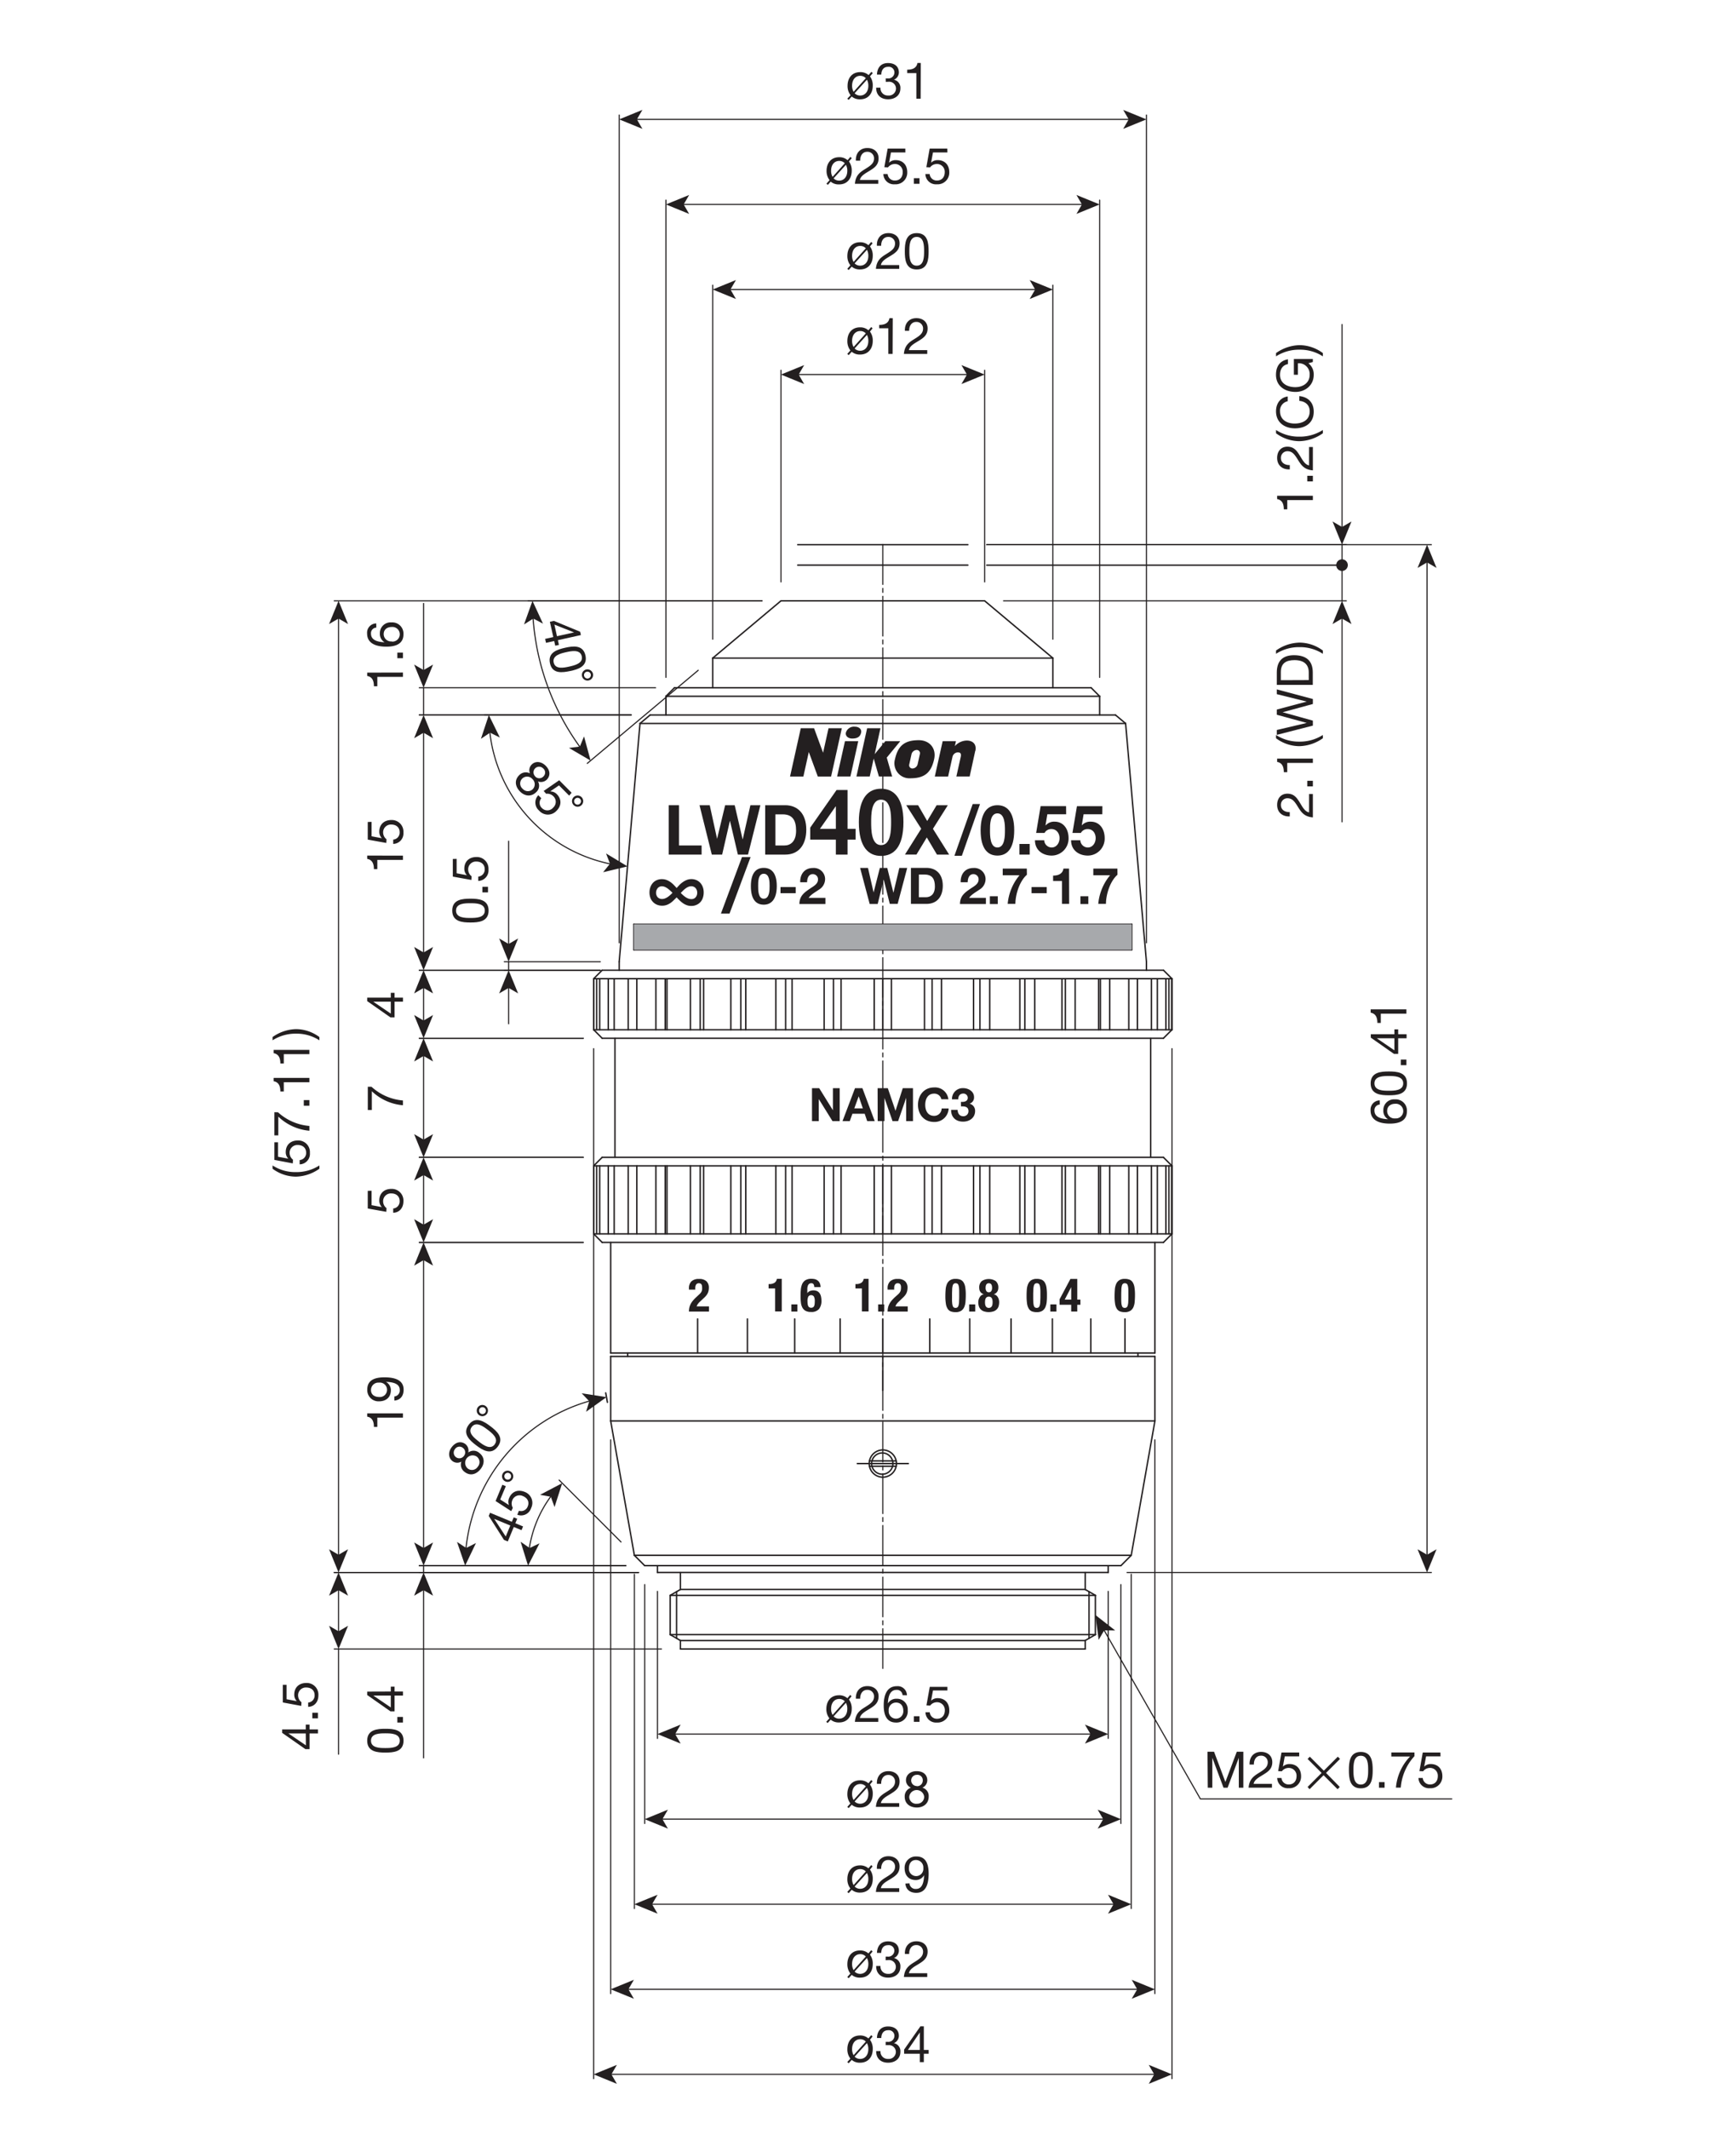 <?xml version="1.0" encoding="UTF-8"?>
<svg xmlns="http://www.w3.org/2000/svg" xmlns:xlink="http://www.w3.org/1999/xlink" id="Layer_1" data-name="Layer 1" width="620px" height="760px" viewBox="0 0 620 760">
  <defs>
    <style>.cls-1,.cls-10,.cls-2,.cls-4,.cls-5,.cls-6,.cls-9{fill:none;}.cls-10,.cls-2,.cls-4,.cls-5,.cls-6,.cls-9{stroke:#231f20;}.cls-10,.cls-2,.cls-4,.cls-5,.cls-6{stroke-linecap:round;stroke-linejoin:round;}.cls-2,.cls-4{stroke-width:0.51px;}.cls-3{clip-path:url(#clip-path);}.cls-4{stroke-dasharray:3.71 0.37 0.37 0.37 3.71 0.01;}.cls-5,.cls-6,.cls-9{stroke-width:0.4px;}.cls-5{stroke-dasharray:14.17 1.42 1.42 1.42;}.cls-7{fill:#231f20;}.cls-8{fill:#a7a9ac;fill-rule:evenodd;}.cls-10{stroke-width:0.28px;}</style>
    <clipPath id="clip-path">
      <rect class="cls-1" x="90.22" y="14.96" width="438.51" height="731.03"></rect>
    </clipPath>
  </defs>
  <title>CFI Achro LWD NAMC 40XC</title>
  <line class="cls-2" x1="315.29" y1="194.48" x2="345.66" y2="194.48"></line>
  <line class="cls-2" x1="315.29" y1="201.77" x2="345.66" y2="201.77"></line>
  <line class="cls-2" x1="315.29" y1="214.52" x2="351.66" y2="214.52"></line>
  <line class="cls-2" x1="376.03" y1="234.97" x2="376.03" y2="245.56"></line>
  <line class="cls-2" x1="389.7" y1="245.56" x2="315.29" y2="245.56"></line>
  <line class="cls-2" x1="389.7" y1="245.56" x2="392.73" y2="248.6"></line>
  <line class="cls-2" x1="392.73" y1="255.28" x2="392.73" y2="248.6"></line>
  <line class="cls-2" x1="415.51" y1="413.21" x2="418.55" y2="416.24"></line>
  <line class="cls-2" x1="418.55" y1="416.25" x2="418.55" y2="440.54"></line>
  <line class="cls-2" x1="418.55" y1="440.54" x2="415.51" y2="443.58"></line>
  <line class="cls-2" x1="412.47" y1="443.58" x2="412.47" y2="483.06"></line>
  <line class="cls-2" x1="412.47" y1="483.06" x2="315.29" y2="483.06"></line>
  <line class="cls-2" x1="406.4" y1="483.06" x2="406.4" y2="484.28"></line>
  <line class="cls-2" x1="412.47" y1="484.28" x2="315.29" y2="484.28"></line>
  <line class="cls-2" x1="412.47" y1="484.28" x2="412.47" y2="507.32"></line>
  <line class="cls-2" x1="400.33" y1="558.99" x2="315.29" y2="558.99"></line>
  <line class="cls-2" x1="395.77" y1="558.99" x2="395.77" y2="561.42"></line>
  <line class="cls-2" x1="395.77" y1="561.42" x2="315.29" y2="561.42"></line>
  <line class="cls-2" x1="418.55" y1="440.54" x2="315.29" y2="440.54"></line>
  <line class="cls-2" x1="418.55" y1="416.25" x2="315.29" y2="416.25"></line>
  <line class="cls-2" x1="415.51" y1="413.21" x2="315.29" y2="413.21"></line>
  <line class="cls-2" x1="415.51" y1="443.58" x2="315.29" y2="443.58"></line>
  <line class="cls-2" x1="392.73" y1="248.6" x2="315.29" y2="248.6"></line>
  <line class="cls-2" x1="409.44" y1="346.39" x2="315.29" y2="346.39"></line>
  <line class="cls-2" x1="418.55" y1="349.43" x2="315.29" y2="349.43"></line>
  <line class="cls-2" x1="398.39" y1="255.28" x2="315.29" y2="255.28"></line>
  <line class="cls-2" x1="400.33" y1="558.99" x2="404.01" y2="555.3"></line>
  <line class="cls-2" x1="404.01" y1="555.3" x2="412.47" y2="507.32"></line>
  <line class="cls-2" x1="315.29" y1="507.32" x2="412.47" y2="507.32"></line>
  <line class="cls-2" x1="315.29" y1="555.3" x2="404.01" y2="555.3"></line>
  <line class="cls-2" x1="404.2" y1="329.99" x2="315.29" y2="329.99"></line>
  <line class="cls-2" x1="404.2" y1="339.1" x2="315.29" y2="339.1"></line>
  <line class="cls-2" x1="404.2" y1="329.99" x2="404.2" y2="339.1"></line>
  <line class="cls-2" x1="315.29" y1="416.25" x2="315.29" y2="440.54"></line>
  <line class="cls-2" x1="318.36" y1="416.25" x2="318.36" y2="440.54"></line>
  <line class="cls-2" x1="330.18" y1="416.25" x2="330.18" y2="440.54"></line>
  <line class="cls-2" x1="332.9" y1="416.25" x2="332.9" y2="440.54"></line>
  <line class="cls-2" x1="336.24" y1="416.25" x2="336.24" y2="440.54"></line>
  <line class="cls-2" x1="347.7" y1="416.25" x2="347.7" y2="440.54"></line>
  <line class="cls-2" x1="349.98" y1="416.25" x2="349.98" y2="440.54"></line>
  <line class="cls-2" x1="353.48" y1="416.25" x2="353.48" y2="440.54"></line>
  <line class="cls-2" x1="364.23" y1="416.25" x2="364.23" y2="440.54"></line>
  <line class="cls-2" x1="366.01" y1="416.25" x2="366.01" y2="440.54"></line>
  <line class="cls-2" x1="369.56" y1="416.25" x2="369.56" y2="440.54"></line>
  <line class="cls-2" x1="379.28" y1="416.25" x2="379.28" y2="440.54"></line>
  <line class="cls-2" x1="380.49" y1="416.25" x2="380.49" y2="440.54"></line>
  <line class="cls-2" x1="383.99" y1="416.25" x2="383.99" y2="440.54"></line>
  <line class="cls-2" x1="392.38" y1="416.25" x2="392.38" y2="440.54"></line>
  <line class="cls-2" x1="392.99" y1="416.25" x2="392.99" y2="440.54"></line>
  <line class="cls-2" x1="387.57" y1="561.42" x2="387.57" y2="567.49"></line>
  <line class="cls-2" x1="387.57" y1="567.49" x2="391.22" y2="569.6"></line>
  <line class="cls-2" x1="391.21" y1="569.6" x2="391.21" y2="583.61"></line>
  <line class="cls-2" x1="388.94" y1="568.28" x2="388.94" y2="584.93"></line>
  <line class="cls-2" x1="387.57" y1="585.72" x2="391.21" y2="583.61"></line>
  <line class="cls-2" x1="387.57" y1="585.72" x2="387.57" y2="588.75"></line>
  <line class="cls-2" x1="387.57" y1="567.49" x2="315.29" y2="567.49"></line>
  <line class="cls-2" x1="391.21" y1="569.6" x2="315.29" y2="569.6"></line>
  <line class="cls-2" x1="391.21" y1="583.61" x2="315.29" y2="583.61"></line>
  <line class="cls-2" x1="418.5" y1="349.43" x2="418.5" y2="367.65"></line>
  <line class="cls-2" x1="417.47" y1="349.43" x2="417.47" y2="367.65"></line>
  <line class="cls-2" x1="416.4" y1="349.43" x2="416.4" y2="367.65"></line>
  <line class="cls-2" x1="413.33" y1="349.43" x2="413.33" y2="367.65"></line>
  <line class="cls-2" x1="411.23" y1="349.43" x2="411.23" y2="367.65"></line>
  <line class="cls-2" x1="406.21" y1="349.43" x2="406.21" y2="367.65"></line>
  <line class="cls-2" x1="403.14" y1="349.43" x2="403.14" y2="367.65"></line>
  <line class="cls-2" x1="396.33" y1="349.43" x2="396.33" y2="367.65"></line>
  <line class="cls-2" x1="392.38" y1="349.43" x2="392.38" y2="367.65"></line>
  <line class="cls-2" x1="392.99" y1="349.43" x2="392.99" y2="367.65"></line>
  <line class="cls-2" x1="318.36" y1="349.43" x2="318.36" y2="367.65"></line>
  <line class="cls-2" x1="330.18" y1="349.43" x2="330.18" y2="367.65"></line>
  <line class="cls-2" x1="332.9" y1="349.43" x2="332.9" y2="367.65"></line>
  <line class="cls-2" x1="336.24" y1="349.43" x2="336.24" y2="367.65"></line>
  <line class="cls-2" x1="347.7" y1="349.43" x2="347.7" y2="367.65"></line>
  <line class="cls-2" x1="349.98" y1="349.43" x2="349.98" y2="367.65"></line>
  <line class="cls-2" x1="353.48" y1="349.43" x2="353.48" y2="367.65"></line>
  <line class="cls-2" x1="364.23" y1="349.43" x2="364.23" y2="367.65"></line>
  <line class="cls-2" x1="366.01" y1="349.43" x2="366.01" y2="367.65"></line>
  <line class="cls-2" x1="369.56" y1="349.43" x2="369.56" y2="367.65"></line>
  <line class="cls-2" x1="379.28" y1="349.43" x2="379.28" y2="367.65"></line>
  <line class="cls-2" x1="380.49" y1="349.43" x2="380.49" y2="367.65"></line>
  <line class="cls-2" x1="383.99" y1="349.43" x2="383.99" y2="367.65"></line>
  <line class="cls-2" x1="315.29" y1="349.43" x2="315.29" y2="367.65"></line>
  <line class="cls-2" x1="315.29" y1="484.28" x2="315.29" y2="496.42"></line>
  <g class="cls-3">
    <path class="cls-2" d="M315.29,527.4a4.86,4.86,0,0,0,0-9.72"></path>
  </g>
  <line class="cls-2" x1="315.29" y1="521.6" x2="320.05" y2="521.6"></line>
  <line class="cls-2" x1="315.29" y1="523.49" x2="320.05" y2="523.49"></line>
  <g class="cls-3">
    <path class="cls-2" d="M315.29,526.34a3.8,3.8,0,0,0,0-7.59"></path>
  </g>
  <line class="cls-4" x1="315.29" y1="522.54" x2="324.4" y2="522.54"></line>
  <line class="cls-2" x1="351.73" y1="214.58" x2="376.03" y2="234.97"></line>
  <line class="cls-2" x1="376.03" y1="234.97" x2="315.29" y2="234.97"></line>
  <line class="cls-5" x1="315.29" y1="194.48" x2="315.29" y2="596.14"></line>
  <line class="cls-2" x1="402" y1="258.3" x2="398.39" y2="255.28"></line>
  <line class="cls-2" x1="409.44" y1="343.36" x2="402" y2="258.31"></line>
  <line class="cls-2" x1="409.44" y1="343.35" x2="409.44" y2="346.39"></line>
  <line class="cls-2" x1="402" y1="258.3" x2="315.29" y2="258.3"></line>
  <line class="cls-2" x1="387.57" y1="588.75" x2="315.29" y2="588.75"></line>
  <line class="cls-2" x1="387.57" y1="585.72" x2="315.29" y2="585.72"></line>
  <line class="cls-2" x1="415.51" y1="346.39" x2="409.44" y2="346.39"></line>
  <line class="cls-2" x1="415.51" y1="346.39" x2="418.55" y2="349.43"></line>
  <line class="cls-2" x1="418.55" y1="349.43" x2="418.55" y2="367.65"></line>
  <line class="cls-2" x1="415.51" y1="370.69" x2="418.55" y2="367.65"></line>
  <line class="cls-2" x1="415.51" y1="370.69" x2="315.29" y2="370.69"></line>
  <line class="cls-2" x1="410.96" y1="370.69" x2="410.96" y2="413.21"></line>
  <line class="cls-2" x1="418.55" y1="367.65" x2="315.29" y2="367.65"></line>
  <line class="cls-2" x1="396.33" y1="416.25" x2="396.33" y2="440.54"></line>
  <line class="cls-2" x1="403.14" y1="416.25" x2="403.14" y2="440.54"></line>
  <line class="cls-2" x1="406.21" y1="416.25" x2="406.21" y2="440.54"></line>
  <line class="cls-2" x1="411.23" y1="416.25" x2="411.23" y2="440.54"></line>
  <line class="cls-2" x1="413.33" y1="416.25" x2="413.33" y2="440.54"></line>
  <line class="cls-2" x1="416.4" y1="416.25" x2="416.4" y2="440.54"></line>
  <line class="cls-2" x1="417.47" y1="416.25" x2="417.47" y2="440.54"></line>
  <line class="cls-2" x1="418.5" y1="416.25" x2="418.5" y2="440.54"></line>
  <line class="cls-2" x1="315.29" y1="194.48" x2="284.91" y2="194.48"></line>
  <line class="cls-2" x1="315.29" y1="201.77" x2="284.91" y2="201.77"></line>
  <line class="cls-2" x1="315.29" y1="214.52" x2="278.91" y2="214.52"></line>
  <line class="cls-2" x1="254.54" y1="234.97" x2="254.54" y2="245.56"></line>
  <line class="cls-2" x1="240.88" y1="245.56" x2="315.29" y2="245.56"></line>
  <line class="cls-2" x1="240.88" y1="245.56" x2="237.84" y2="248.6"></line>
  <line class="cls-2" x1="237.84" y1="255.28" x2="237.84" y2="248.6"></line>
  <line class="cls-2" x1="215.06" y1="413.21" x2="212.03" y2="416.24"></line>
  <line class="cls-2" x1="212.02" y1="416.25" x2="212.02" y2="440.54"></line>
  <line class="cls-2" x1="212.02" y1="440.54" x2="215.06" y2="443.58"></line>
  <line class="cls-2" x1="218.1" y1="443.58" x2="218.1" y2="483.06"></line>
  <line class="cls-2" x1="218.1" y1="483.06" x2="315.29" y2="483.06"></line>
  <line class="cls-2" x1="224.17" y1="483.06" x2="224.17" y2="484.28"></line>
  <line class="cls-2" x1="218.1" y1="484.28" x2="315.29" y2="484.28"></line>
  <line class="cls-2" x1="218.1" y1="484.28" x2="218.1" y2="507.32"></line>
  <line class="cls-2" x1="230.25" y1="558.99" x2="315.28" y2="558.99"></line>
  <line class="cls-2" x1="234.8" y1="558.99" x2="234.8" y2="561.42"></line>
  <line class="cls-2" x1="234.8" y1="561.42" x2="315.29" y2="561.42"></line>
  <line class="cls-2" x1="212.02" y1="440.54" x2="315.29" y2="440.54"></line>
  <line class="cls-2" x1="212.02" y1="416.25" x2="315.29" y2="416.25"></line>
  <line class="cls-2" x1="215.06" y1="413.21" x2="315.29" y2="413.21"></line>
  <line class="cls-2" x1="215.06" y1="443.58" x2="315.29" y2="443.58"></line>
  <line class="cls-2" x1="237.84" y1="248.6" x2="315.29" y2="248.6"></line>
  <line class="cls-2" x1="221.14" y1="346.39" x2="315.29" y2="346.39"></line>
  <line class="cls-2" x1="212.02" y1="349.43" x2="315.29" y2="349.43"></line>
  <line class="cls-2" x1="232.18" y1="255.28" x2="315.29" y2="255.28"></line>
  <line class="cls-2" x1="230.25" y1="558.99" x2="226.56" y2="555.3"></line>
  <line class="cls-2" x1="226.56" y1="555.3" x2="218.1" y2="507.32"></line>
  <line class="cls-2" x1="315.29" y1="507.32" x2="218.1" y2="507.32"></line>
  <line class="cls-2" x1="315.29" y1="555.3" x2="226.56" y2="555.3"></line>
  <line class="cls-2" x1="226.37" y1="329.99" x2="315.29" y2="329.99"></line>
  <line class="cls-2" x1="226.37" y1="339.1" x2="315.29" y2="339.1"></line>
  <line class="cls-2" x1="226.37" y1="329.99" x2="226.37" y2="339.1"></line>
  <line class="cls-2" x1="312.21" y1="416.25" x2="312.21" y2="440.54"></line>
  <line class="cls-2" x1="300.39" y1="416.25" x2="300.39" y2="440.54"></line>
  <line class="cls-2" x1="297.67" y1="416.25" x2="297.67" y2="440.54"></line>
  <line class="cls-2" x1="294.33" y1="416.25" x2="294.33" y2="440.54"></line>
  <line class="cls-2" x1="282.88" y1="416.25" x2="282.88" y2="440.54"></line>
  <line class="cls-2" x1="280.59" y1="416.25" x2="280.59" y2="440.54"></line>
  <line class="cls-2" x1="277.09" y1="416.25" x2="277.09" y2="440.54"></line>
  <line class="cls-2" x1="266.34" y1="416.25" x2="266.34" y2="440.54"></line>
  <line class="cls-2" x1="264.57" y1="416.25" x2="264.57" y2="440.54"></line>
  <line class="cls-2" x1="261.01" y1="416.25" x2="261.01" y2="440.54"></line>
  <line class="cls-2" x1="251.3" y1="416.25" x2="251.3" y2="440.54"></line>
  <line class="cls-2" x1="250.08" y1="416.25" x2="250.08" y2="440.54"></line>
  <line class="cls-2" x1="246.58" y1="416.25" x2="246.58" y2="440.54"></line>
  <line class="cls-2" x1="238.2" y1="416.25" x2="238.2" y2="440.54"></line>
  <line class="cls-2" x1="237.58" y1="416.25" x2="237.58" y2="440.54"></line>
  <line class="cls-2" x1="243" y1="561.42" x2="243" y2="567.49"></line>
  <line class="cls-2" x1="243" y1="567.49" x2="239.36" y2="569.6"></line>
  <line class="cls-2" x1="239.36" y1="569.6" x2="239.36" y2="583.61"></line>
  <line class="cls-2" x1="241.64" y1="568.28" x2="241.64" y2="584.93"></line>
  <line class="cls-2" x1="243" y1="585.72" x2="239.36" y2="583.61"></line>
  <line class="cls-2" x1="243" y1="585.72" x2="243" y2="588.75"></line>
  <line class="cls-2" x1="243" y1="567.49" x2="315.28" y2="567.49"></line>
  <line class="cls-2" x1="239.36" y1="569.6" x2="315.29" y2="569.6"></line>
  <line class="cls-2" x1="239.36" y1="583.61" x2="315.29" y2="583.61"></line>
  <line class="cls-2" x1="212.07" y1="349.43" x2="212.07" y2="367.65"></line>
  <line class="cls-2" x1="213.1" y1="349.43" x2="213.1" y2="367.65"></line>
  <line class="cls-2" x1="214.17" y1="349.43" x2="214.17" y2="367.65"></line>
  <line class="cls-2" x1="217.24" y1="349.43" x2="217.24" y2="367.65"></line>
  <line class="cls-2" x1="219.35" y1="349.43" x2="219.35" y2="367.65"></line>
  <line class="cls-2" x1="224.36" y1="349.43" x2="224.36" y2="367.65"></line>
  <line class="cls-2" x1="227.44" y1="349.43" x2="227.44" y2="367.65"></line>
  <line class="cls-2" x1="234.24" y1="349.43" x2="234.24" y2="367.65"></line>
  <line class="cls-2" x1="238.2" y1="349.43" x2="238.2" y2="367.65"></line>
  <line class="cls-2" x1="237.58" y1="349.43" x2="237.58" y2="367.65"></line>
  <line class="cls-2" x1="312.21" y1="349.43" x2="312.21" y2="367.65"></line>
  <line class="cls-2" x1="300.39" y1="349.43" x2="300.39" y2="367.65"></line>
  <line class="cls-2" x1="297.67" y1="349.43" x2="297.67" y2="367.65"></line>
  <line class="cls-2" x1="294.33" y1="349.43" x2="294.33" y2="367.65"></line>
  <line class="cls-2" x1="282.88" y1="349.43" x2="282.88" y2="367.65"></line>
  <line class="cls-2" x1="280.59" y1="349.43" x2="280.59" y2="367.65"></line>
  <line class="cls-2" x1="277.09" y1="349.43" x2="277.09" y2="367.65"></line>
  <line class="cls-2" x1="266.34" y1="349.43" x2="266.34" y2="367.65"></line>
  <line class="cls-2" x1="264.57" y1="349.43" x2="264.57" y2="367.65"></line>
  <line class="cls-2" x1="261.01" y1="349.43" x2="261.01" y2="367.65"></line>
  <line class="cls-2" x1="251.3" y1="349.43" x2="251.3" y2="367.65"></line>
  <line class="cls-2" x1="250.08" y1="349.43" x2="250.08" y2="367.65"></line>
  <line class="cls-2" x1="246.58" y1="349.43" x2="246.58" y2="367.65"></line>
  <g class="cls-3">
    <path class="cls-2" d="M315.29,517.68a4.86,4.86,0,0,0,0,9.72"></path>
  </g>
  <line class="cls-2" x1="315.29" y1="521.6" x2="310.52" y2="521.6"></line>
  <line class="cls-2" x1="315.29" y1="523.49" x2="310.52" y2="523.49"></line>
  <g class="cls-3">
    <path class="cls-2" d="M315.29,518.75a3.8,3.8,0,1,0,0,7.59"></path>
  </g>
  <line class="cls-4" x1="315.29" y1="522.54" x2="306.18" y2="522.54"></line>
  <line class="cls-2" x1="278.84" y1="214.58" x2="254.54" y2="234.97"></line>
  <line class="cls-2" x1="254.54" y1="234.97" x2="315.28" y2="234.97"></line>
  <line class="cls-2" x1="228.58" y1="258.3" x2="232.18" y2="255.28"></line>
  <line class="cls-2" x1="221.14" y1="343.36" x2="228.58" y2="258.31"></line>
  <line class="cls-2" x1="221.14" y1="343.35" x2="221.14" y2="346.39"></line>
  <line class="cls-2" x1="228.58" y1="258.3" x2="315.29" y2="258.3"></line>
  <line class="cls-2" x1="243" y1="588.75" x2="315.28" y2="588.75"></line>
  <line class="cls-2" x1="243" y1="585.72" x2="315.28" y2="585.72"></line>
  <line class="cls-2" x1="215.06" y1="346.39" x2="221.14" y2="346.39"></line>
  <line class="cls-2" x1="215.06" y1="346.39" x2="212.03" y2="349.43"></line>
  <line class="cls-2" x1="212.02" y1="349.43" x2="212.02" y2="367.65"></line>
  <line class="cls-2" x1="215.06" y1="370.69" x2="212.03" y2="367.65"></line>
  <line class="cls-2" x1="215.06" y1="370.69" x2="315.29" y2="370.69"></line>
  <line class="cls-2" x1="219.62" y1="370.69" x2="219.62" y2="413.21"></line>
  <line class="cls-2" x1="212.02" y1="367.65" x2="315.29" y2="367.65"></line>
  <line class="cls-2" x1="234.24" y1="416.25" x2="234.24" y2="440.54"></line>
  <line class="cls-2" x1="227.44" y1="416.25" x2="227.44" y2="440.54"></line>
  <line class="cls-2" x1="224.36" y1="416.25" x2="224.36" y2="440.54"></line>
  <line class="cls-2" x1="219.35" y1="416.25" x2="219.35" y2="440.54"></line>
  <line class="cls-2" x1="217.24" y1="416.25" x2="217.24" y2="440.54"></line>
  <line class="cls-2" x1="214.17" y1="416.25" x2="214.17" y2="440.54"></line>
  <line class="cls-2" x1="213.1" y1="416.25" x2="213.1" y2="440.54"></line>
  <line class="cls-2" x1="212.07" y1="416.25" x2="212.07" y2="440.54"></line>
  <line class="cls-2" x1="249.14" y1="483.06" x2="249.14" y2="470.91"></line>
  <line class="cls-2" x1="401.78" y1="483.06" x2="401.78" y2="470.91"></line>
  <line class="cls-2" x1="315.29" y1="483.06" x2="315.29" y2="470.91"></line>
  <line class="cls-2" x1="332.05" y1="483.06" x2="332.05" y2="470.91"></line>
  <line class="cls-2" x1="389.57" y1="483.06" x2="389.57" y2="470.91"></line>
  <line class="cls-2" x1="375.85" y1="483.06" x2="375.85" y2="470.91"></line>
  <line class="cls-2" x1="361.09" y1="483.06" x2="361.09" y2="470.91"></line>
  <line class="cls-2" x1="346.33" y1="483.06" x2="346.33" y2="470.91"></line>
  <line class="cls-2" x1="300.04" y1="483.06" x2="300.04" y2="470.91"></line>
  <line class="cls-2" x1="283.82" y1="483.06" x2="283.82" y2="470.91"></line>
  <line class="cls-2" x1="266.94" y1="483.06" x2="266.94" y2="470.91"></line>
  <line class="cls-6" x1="428.7" y1="642.26" x2="518.49" y2="642.26"></line>
  <path class="cls-7" d="M431.25,625.42h2.34l4.05,10.8,4.07-10.8h2.34v12.85h-1.62V627.58h0l-4,10.69h-1.46l-4-10.69h0v10.69h-1.62Z"></path>
  <path class="cls-7" d="M446.28,630c-.12-2.59,1.41-4.52,4.11-4.52,2.23,0,4,1.3,4,3.68s-1.51,3.38-3.09,4.37-3.28,1.79-3.58,3.37h6.55v1.35h-8.34c.25-3,1.79-4.1,3.59-5.22,2.16-1.33,3.25-2.13,3.25-3.89a2.31,2.31,0,0,0-2.46-2.3c-1.78,0-2.54,1.63-2.49,3.16Z"></path>
  <path class="cls-7" d="M464,627.07h-5.15l-.68,3.67,0,0a3.25,3.25,0,0,1,2.38-.92c2.27,0,4.12,1.46,4.12,4.38a4.16,4.16,0,0,1-4.46,4.25,3.75,3.75,0,0,1-4.07-3.66h1.53a2.51,2.51,0,0,0,2.68,2.31c1.46,0,2.7-1,2.7-3a2.77,2.77,0,0,0-2.88-2.9,3.05,3.05,0,0,0-2.37,1.21l-1.32-.07,1.19-6.63H464Z"></path>
  <path class="cls-7" d="M478.49,638l-.79.81-5-5-5,5L467,638l5-5-5-5,.79-.81,5,5,5-5,.79.8-5,5Z"></path>
  <path class="cls-7" d="M486,625.5c4,0,4.25,3.68,4.25,6.5s-.25,6.49-4.25,6.49-4.25-3.68-4.25-6.49S482,625.5,486,625.5Zm0,11.64c2.61,0,2.63-3.24,2.63-5.15s0-5.13-2.63-5.13-2.63,3.24-2.63,5.13S483.38,637.14,486,637.14Z"></path>
  <path class="cls-7" d="M492.49,636.27h2v2h-2Z"></path>
  <path class="cls-7" d="M505.16,627a18.86,18.86,0,0,0-4.89,11.23h-1.72a18.29,18.29,0,0,1,5.05-11.11h-6.7v-1.44h8.26Z"></path>
  <path class="cls-7" d="M514.47,627.07h-5.15l-.69,3.67,0,0a3.23,3.23,0,0,1,2.38-.92c2.27,0,4.12,1.46,4.12,4.38a4.16,4.16,0,0,1-4.46,4.25,3.75,3.75,0,0,1-4.07-3.66h1.53a2.51,2.51,0,0,0,2.68,2.31c1.46,0,2.7-1,2.7-3a2.77,2.77,0,0,0-2.88-2.9,3.09,3.09,0,0,0-2.38,1.21l-1.31-.07,1.19-6.63h6.3Z"></path>
  <polygon class="cls-8" points="226.37 339.1 315.29 339.1 404.2 339.1 404.2 329.99 315.29 329.99 226.37 329.99 226.37 339.1"></polygon>
  <path class="cls-7" d="M310.7,118.38a5.29,5.29,0,0,1,1,3.33c0,2.72-1.57,4.87-4.52,4.87a4.36,4.36,0,0,1-3-1l-1.08,1.21-.5-.44,1.11-1.24a5.24,5.24,0,0,1-1.08-3.37c0-2.73,1.57-4.87,4.52-4.87a4.35,4.35,0,0,1,3,1.06l1-1.17.49.47Zm-1.48.65a2.67,2.67,0,0,0-2-.84c-1.6,0-2.9,1.26-2.9,3.52a4.29,4.29,0,0,0,.54,2.18Zm-4,5.39a2.73,2.73,0,0,0,2,.81c1.6,0,2.9-1.26,2.9-3.52a4.39,4.39,0,0,0-.5-2.14Z"></path>
  <path class="cls-7" d="M318.79,126.36h-1.53v-9.15H314V116c1.75,0,3.33-.47,3.67-2.4h1.17Z"></path>
  <path class="cls-7" d="M323.18,118.11c-.12-2.59,1.41-4.52,4.11-4.52,2.23,0,4,1.3,4,3.68s-1.52,3.38-3.1,4.37-3.28,1.79-3.58,3.37h6.55v1.35h-8.34c.26-3,1.79-4.11,3.59-5.22,2.16-1.33,3.26-2.13,3.26-3.89a2.33,2.33,0,0,0-2.47-2.31c-1.78,0-2.54,1.64-2.49,3.17Z"></path>
  <line class="cls-9" x1="284.8" y1="133.73" x2="345.78" y2="133.73"></line>
  <polygon class="cls-7" points="278.91 133.73 287.2 137.12 285.24 133.73 287.2 130.35 278.91 133.73"></polygon>
  <polygon class="cls-7" points="351.66 133.73 343.37 137.12 345.34 133.73 343.37 130.35 351.66 133.73"></polygon>
  <line class="cls-6" x1="278.91" y1="207.77" x2="278.91" y2="132.19"></line>
  <line class="cls-6" x1="351.66" y1="207.77" x2="351.66" y2="132.19"></line>
  <path class="cls-7" d="M310.7,88a5.3,5.3,0,0,1,1,3.34c0,2.71-1.57,4.86-4.52,4.86a4.36,4.36,0,0,1-3-1l-1.08,1.21-.5-.43,1.11-1.25a5.23,5.23,0,0,1-1.08-3.36c0-2.74,1.57-4.88,4.52-4.88a4.35,4.35,0,0,1,3,1.06l1-1.17.49.47Zm-1.48.65a2.67,2.67,0,0,0-2-.84c-1.6,0-2.9,1.26-2.9,3.53a4.28,4.28,0,0,0,.54,2.17Zm-4,5.39a2.73,2.73,0,0,0,2,.81c1.6,0,2.9-1.26,2.9-3.51a4.41,4.41,0,0,0-.5-2.15Z"></path>
  <path class="cls-7" d="M313.18,87.74c-.13-2.59,1.4-4.51,4.1-4.51,2.23,0,4,1.29,4,3.67s-1.51,3.38-3.1,4.37-3.27,1.79-3.58,3.37h6.55V96h-8.33c.25-3,1.78-4.1,3.58-5.22,2.16-1.33,3.26-2.12,3.26-3.89a2.32,2.32,0,0,0-2.47-2.3c-1.78,0-2.54,1.63-2.48,3.16Z"></path>
  <path class="cls-7" d="M327.4,83.23c4,0,4.25,3.67,4.25,6.5s-.25,6.48-4.25,6.48-4.25-3.68-4.25-6.48S323.4,83.23,327.4,83.23Zm0,11.63c2.61,0,2.63-3.24,2.63-5.15s0-5.13-2.63-5.13-2.63,3.24-2.63,5.13S324.79,94.86,327.4,94.86Z"></path>
  <line class="cls-9" x1="260.43" y1="103.36" x2="370.14" y2="103.36"></line>
  <polygon class="cls-7" points="254.54 103.36 262.84 106.75 260.87 103.36 262.84 99.98 254.54 103.36"></polygon>
  <polygon class="cls-7" points="376.03 103.36 367.74 106.75 369.7 103.36 367.74 99.98 376.03 103.36"></polygon>
  <line class="cls-6" x1="254.54" y1="228.22" x2="254.54" y2="101.82"></line>
  <line class="cls-6" x1="376.03" y1="228.22" x2="376.03" y2="101.82"></line>
  <path class="cls-7" d="M303.19,57.64a5.29,5.29,0,0,1,1,3.33c0,2.72-1.56,4.87-4.52,4.87a4.36,4.36,0,0,1-3-1L295.66,66l-.5-.44,1.12-1.24A5.24,5.24,0,0,1,295.2,61c0-2.73,1.56-4.87,4.51-4.87a4.35,4.35,0,0,1,3,1.06l1-1.17.49.47Zm-1.48.65a2.66,2.66,0,0,0-2-.84c-1.6,0-2.89,1.26-2.89,3.52a4.19,4.19,0,0,0,.54,2.18Zm-4,5.39a2.74,2.74,0,0,0,2,.81c1.61,0,2.9-1.26,2.9-3.52a4.28,4.28,0,0,0-.5-2.14Z"></path>
  <path class="cls-7" d="M305.67,57.37c-.13-2.59,1.41-4.52,4.11-4.52,2.23,0,4,1.3,4,3.68s-1.51,3.38-3.09,4.37-3.28,1.79-3.59,3.37h6.56v1.35h-8.34c.25-3,1.78-4.11,3.58-5.22,2.16-1.33,3.26-2.13,3.26-3.89a2.32,2.32,0,0,0-2.46-2.31c-1.79,0-2.54,1.64-2.49,3.17Z"></path>
  <path class="cls-7" d="M323.35,54.42H318.2l-.68,3.67,0,0a3.23,3.23,0,0,1,2.38-.92c2.27,0,4.12,1.46,4.12,4.38a4.16,4.16,0,0,1-4.46,4.25,3.75,3.75,0,0,1-4.07-3.66h1.53a2.51,2.51,0,0,0,2.68,2.31c1.46,0,2.7-1,2.7-3a2.77,2.77,0,0,0-2.88-2.9,3.09,3.09,0,0,0-2.38,1.21l-1.31-.07,1.19-6.63h6.3Z"></path>
  <path class="cls-7" d="M326.39,63.62h2v2h-2Z"></path>
  <path class="cls-7" d="M338.36,54.42h-5.15l-.68,3.67,0,0a3.25,3.25,0,0,1,2.38-.92c2.27,0,4.12,1.46,4.12,4.38a4.16,4.16,0,0,1-4.46,4.25,3.75,3.75,0,0,1-4.07-3.66h1.53a2.51,2.51,0,0,0,2.68,2.31c1.46,0,2.7-1,2.7-3a2.77,2.77,0,0,0-2.88-2.9,3.05,3.05,0,0,0-2.37,1.21l-1.32-.07,1.19-6.63h6.3Z"></path>
  <line class="cls-9" x1="243.72" y1="72.99" x2="386.85" y2="72.99"></line>
  <polygon class="cls-7" points="237.84 72.99 246.13 76.38 244.16 72.99 246.13 69.61 237.84 72.99"></polygon>
  <polygon class="cls-7" points="392.73 72.99 384.44 76.38 386.41 72.99 384.44 69.61 392.73 72.99"></polygon>
  <line class="cls-6" x1="237.84" y1="241.85" x2="237.84" y2="71.45"></line>
  <line class="cls-6" x1="392.73" y1="241.85" x2="392.73" y2="71.45"></line>
  <path class="cls-7" d="M143.91,305.49V307h-9.15v3.32h-1.22c0-1.75-.47-3.34-2.4-3.68v-1.17Z"></path>
  <path class="cls-7" d="M132.71,293.43v5.15l3.67.69,0,0a3.23,3.23,0,0,1-.92-2.38c0-2.27,1.46-4.12,4.38-4.12a4.16,4.16,0,0,1,4.24,4.47,3.74,3.74,0,0,1-3.65,4.06v-1.53a2.51,2.51,0,0,0,2.3-2.68c0-1.46-1-2.7-3-2.7a2.77,2.77,0,0,0-2.9,2.88,3.09,3.09,0,0,0,1.21,2.38l-.07,1.31-6.63-1.19v-6.3Z"></path>
  <line class="cls-9" x1="151.28" y1="340.51" x2="151.28" y2="261.16"></line>
  <polygon class="cls-7" points="151.28 346.39 154.67 338.1 151.28 340.07 147.9 338.1 151.28 346.39"></polygon>
  <polygon class="cls-7" points="151.28 255.28 154.67 263.57 151.28 261.6 147.9 263.57 151.28 255.28"></polygon>
  <line class="cls-6" x1="214.39" y1="346.39" x2="149.74" y2="346.39"></line>
  <line class="cls-6" x1="225.43" y1="255.28" x2="149.74" y2="255.28"></line>
  <path class="cls-7" d="M161.51,325.11c0-4,3.68-4.25,6.5-4.25s6.49.25,6.49,4.25-3.68,4.25-6.49,4.25S161.51,329.11,161.51,325.11Zm11.64,0c0-2.61-3.25-2.63-5.15-2.63s-5.14,0-5.14,2.63,3.24,2.63,5.14,2.63S173.15,327.72,173.15,325.11Z"></path>
  <path class="cls-7" d="M172.28,318.61v-2h2v2Z"></path>
  <path class="cls-7" d="M163.08,306.64v5.15l3.67.69,0,0a3.23,3.23,0,0,1-.92-2.38c0-2.26,1.46-4.12,4.38-4.12a4.17,4.17,0,0,1,4.25,4.47,3.76,3.76,0,0,1-3.66,4.07v-1.54a2.52,2.52,0,0,0,2.31-2.68c0-1.46-1-2.7-3-2.7a2.77,2.77,0,0,0-2.9,2.88,3.09,3.09,0,0,0,1.21,2.38l-.07,1.31-6.63-1.19v-6.3Z"></path>
  <line class="cls-6" x1="181.65" y1="346.39" x2="181.65" y2="343.36"></line>
  <line class="cls-9" x1="181.65" y1="352.28" x2="181.65" y2="365.68"></line>
  <polygon class="cls-7" points="181.65 346.39 178.27 354.68 181.65 352.72 185.04 354.68 181.65 346.39"></polygon>
  <line class="cls-6" x1="214.39" y1="346.39" x2="180.11" y2="346.39"></line>
  <line class="cls-6" x1="214.39" y1="343.36" x2="180.11" y2="343.36"></line>
  <line class="cls-9" x1="181.65" y1="337.47" x2="181.65" y2="300.18"></line>
  <polygon class="cls-7" points="181.65 343.36 185.04 335.06 181.65 337.03 178.27 335.06 181.65 343.36"></polygon>
  <path class="cls-7" d="M194.83,273.34c2,2,1.57,3.9.42,5.05a3,3,0,0,1-3.12.61,3.06,3.06,0,0,1-.66,3.85c-1.76,1.74-4.08,1.42-5.75-.26s-2.15-4-.29-5.82a3.23,3.23,0,0,1,3.83-.66,2.88,2.88,0,0,1,.62-3.13C191.38,271.5,193.45,272,194.83,273.34Zm-8.15,8.3a2.47,2.47,0,0,0,3.61.1,2.52,2.52,0,0,0-.13-3.58,2.5,2.5,0,0,0-3.64-.19A2.46,2.46,0,0,0,186.68,281.64Zm4.45-4.42a2,2,0,0,0,2.94,0,1.9,1.9,0,0,0-.12-2.9,2,2,0,1,0-2.82,2.85Z"></path>
  <path class="cls-7" d="M203.27,284.06l-3.63-3.65-3.08,2.1v.05a3.22,3.22,0,0,1,2.32,1c1.6,1.61,1.87,4-.2,6a4.17,4.17,0,0,1-6.16-.17,3.76,3.76,0,0,1-.27-5.47l1.08,1.09a2.51,2.51,0,0,0,.25,3.53,2.69,2.69,0,0,0,4-.22,2.76,2.76,0,0,0,0-4.08,3.06,3.06,0,0,0-2.53-.84l-.88-1,5.54-3.83,4.44,4.47Z"></path>
  <path class="cls-7" d="M207.73,284.64a2,2,0,1,1-2.88,0A2,2,0,0,1,207.73,284.64Zm-2.32,2.29a1.22,1.22,0,1,0,0-1.73A1.21,1.21,0,0,0,205.41,286.93Z"></path>
  <g class="cls-3">
    <path class="cls-9" d="M174.9,261.16a54.28,54.28,0,0,0,43.38,47.35"></path>
  </g>
  <polygon class="cls-7" points="174.58 255.28 171.76 263.78 175.01 261.59 178.52 263.32 174.58 255.28"></polygon>
  <polygon class="cls-7" points="224.11 309.33 215.4 311.41 217.86 308.36 216.44 304.71 224.11 309.33"></polygon>
  <line class="cls-6" x1="225.43" y1="255.28" x2="173.04" y2="255.28"></line>
  <path class="cls-7" d="M492.78,394.36a2,2,0,0,0-1.91,2.14c0,2.61,2.88,3,4.85,3.1l0,0a3.45,3.45,0,0,1-1.67-3.18,3.82,3.82,0,0,1,4.14-3.91,4,4,0,0,1,4.28,4.27c0,3.78-3.45,4.39-6.14,4.39-3.51,0-6.84-1.06-6.84-4.7a3.31,3.31,0,0,1,3.26-3.6Zm5.53,4.95a2.62,2.62,0,1,0,0-5.22c-1.59,0-2.9.83-2.9,2.57A2.62,2.62,0,0,0,498.31,399.31Z"></path>
  <path class="cls-7" d="M489.52,386.8c0-4,3.68-4.25,6.5-4.25s6.48.25,6.48,4.25-3.67,4.25-6.48,4.25S489.52,390.8,489.52,386.8Zm11.63,0c0-2.61-3.24-2.63-5.15-2.63s-5.13,0-5.13,2.63,3.24,2.63,5.13,2.63S501.15,389.41,501.15,386.8Z"></path>
  <path class="cls-7" d="M500.29,380.3v-2h2v2Z"></path>
  <path class="cls-7" d="M498,369.25v-1.73h1.35v1.73h3v1.44h-3v5.6h-1.48l-8.3-5.82v-1.22Zm0,1.44H491.7v0L498,375Z"></path>
  <path class="cls-7" d="M502.29,360.38v1.53h-9.15v3.31h-1.22c0-1.75-.47-3.33-2.4-3.67v-1.17Z"></path>
  <line class="cls-9" x1="509.66" y1="200.36" x2="509.66" y2="555.54"></line>
  <polygon class="cls-7" points="509.66 194.48 506.27 202.77 509.66 200.8 513.05 202.77 509.66 194.48"></polygon>
  <polygon class="cls-7" points="509.66 561.42 506.27 553.13 509.66 555.1 513.05 553.13 509.66 561.42"></polygon>
  <line class="cls-6" x1="352.41" y1="194.48" x2="511.2" y2="194.48"></line>
  <line class="cls-6" x1="402.52" y1="561.42" x2="511.2" y2="561.42"></line>
  <path class="cls-7" d="M468.88,177v1.54h-9.14v3.31h-1.23c0-1.75-.47-3.33-2.39-3.67V177Z"></path>
  <path class="cls-7" d="M466.88,171.88v-2h2v2Z"></path>
  <path class="cls-7" d="M460.64,167.58c-2.6.13-4.52-1.4-4.52-4.1,0-2.24,1.29-4,3.67-4s3.38,1.51,4.38,3.1,1.78,3.27,3.36,3.58V159.6h1.35v8.34c-3-.25-4.1-1.78-5.22-3.58-1.33-2.16-2.12-3.26-3.89-3.26a2.33,2.33,0,0,0-2.3,2.47c0,1.78,1.64,2.53,3.17,2.48Z"></path>
  <path class="cls-7" d="M472.45,154.69a15.11,15.11,0,0,1-8.43,2.83,14.14,14.14,0,0,1-8.3-2.83v-1.17a14.89,14.89,0,0,0,8.3,2.38,15.2,15.2,0,0,0,8.43-2.38Z"></path>
  <path class="cls-7" d="M459.9,143.26a3.39,3.39,0,0,0-2.74,3.6c0,3.06,2.52,4.36,5.21,4.36,2.93,0,5.38-1.3,5.38-4.38,0-2.25-1.59-3.54-3.71-3.71v-1.71c3.2.33,5.15,2.33,5.15,5.57,0,4-2.95,5.94-6.7,5.94s-6.77-2.13-6.77-6.09c0-2.68,1.44-4.89,4.18-5.29Z"></path>
  <path class="cls-7" d="M467.28,129.69a5,5,0,0,1,1.91,4.12c0,3.84-3.13,6.12-6.48,6.12-3.75,0-7-2.05-7-6.12,0-2.81,1.26-5,4.27-5.53V130c-1.95.35-2.83,1.91-2.83,3.82,0,3.12,2.7,4.41,5.46,4.41s5.13-1.55,5.13-4.41a3.88,3.88,0,0,0-4.2-4.12v4.1h-1.44v-5.63h6.77v1.08Z"></path>
  <path class="cls-7" d="M472.45,127.23a14.92,14.92,0,0,0-8.3-2.38,15.2,15.2,0,0,0-8.43,2.38v-1.17a15.11,15.11,0,0,1,8.43-2.83,14.14,14.14,0,0,1,8.3,2.83Z"></path>
  <line class="cls-6" x1="479.29" y1="201.77" x2="479.29" y2="194.48"></line>
  <g class="cls-3">
    <path class="cls-7" d="M477.36,201.77a1.93,1.93,0,1,0,1.93-1.93,1.93,1.93,0,0,0-1.93,1.93"></path>
    <path class="cls-10" d="M477.36,201.77a1.93,1.93,0,1,0,1.93-1.93,1.93,1.93,0,0,0-1.93,1.93"></path>
  </g>
  <line class="cls-6" x1="352.41" y1="201.77" x2="480.83" y2="201.77"></line>
  <line class="cls-6" x1="352.41" y1="194.48" x2="480.83" y2="194.48"></line>
  <line class="cls-9" x1="479.29" y1="188.59" x2="479.29" y2="115.7"></line>
  <polygon class="cls-7" points="479.29 194.48 482.68 186.18 479.29 188.15 475.9 186.18 479.29 194.48"></polygon>
  <path class="cls-7" d="M460.63,291.48c-2.59.13-4.51-1.41-4.51-4.11,0-2.23,1.29-4,3.67-4s3.38,1.51,4.37,3.09,1.79,3.28,3.37,3.59V283.5h1.35v8.34c-3-.25-4.1-1.78-5.22-3.58-1.33-2.16-2.12-3.26-3.89-3.26a2.31,2.31,0,0,0-2.3,2.46c0,1.79,1.63,2.54,3.16,2.49Z"></path>
  <path class="cls-7" d="M466.88,280.77v-2h2v2Z"></path>
  <path class="cls-7" d="M468.88,270.85v1.53h-9.15v3.31h-1.22c0-1.74-.47-3.33-2.39-3.67v-1.17Z"></path>
  <path class="cls-7" d="M472.45,263.58a15.11,15.11,0,0,1-8.43,2.83,14.14,14.14,0,0,1-8.3-2.83v-1.17a14.89,14.89,0,0,0,8.3,2.38,15.22,15.22,0,0,0,8.43-2.38Z"></path>
  <path class="cls-7" d="M468.88,249.57v1.78l-10.8,2.94v0l10.8,3v1.78L456,262.37v-1.74l10.69-2.52v0L456,255.19v-1.85l10.69-2.85v0L456,247.84v-1.71Z"></path>
  <path class="cls-7" d="M456,244.52v-4.41c0-4,2-6.18,6.12-6.18,4.3,0,6.73,1.89,6.73,6.18v4.41Zm11.41-1.71V240c0-1.17-.32-4.32-5.06-4.32-3.06,0-4.91,1.14-4.91,4.29v2.88Z"></path>
  <path class="cls-7" d="M472.45,233.43a14.92,14.92,0,0,0-8.3-2.38,15.17,15.17,0,0,0-8.43,2.38v-1.17a15.09,15.09,0,0,1,8.43-2.83,14.16,14.16,0,0,1,8.3,2.83Z"></path>
  <line class="cls-6" x1="479.29" y1="214.52" x2="479.29" y2="201.77"></line>
  <line class="cls-6" x1="358.41" y1="214.52" x2="480.83" y2="214.52"></line>
  <line class="cls-6" x1="352.41" y1="201.77" x2="480.83" y2="201.77"></line>
  <line class="cls-9" x1="479.29" y1="293.57" x2="479.29" y2="220.41"></line>
  <polygon class="cls-7" points="479.29 214.52 482.68 222.81 479.29 220.84 475.9 222.81 479.29 214.52"></polygon>
  <path class="cls-7" d="M109.2,617.46v-1.73h1.35v1.73h3v1.44h-3v5.6h-1.48l-8.3-5.81v-1.23Zm0,1.44H103v0l6.25,4.25Z"></path>
  <path class="cls-7" d="M111.54,613.5v-2h2v2Z"></path>
  <path class="cls-7" d="M102.34,601.53v5.15l3.67.69,0,0a3.23,3.23,0,0,1-.92-2.38c0-2.27,1.46-4.12,4.37-4.12a4.16,4.16,0,0,1,4.25,4.46c0,2.22-1.35,4-3.65,4.07v-1.53a2.51,2.51,0,0,0,2.3-2.68c0-1.46-1-2.7-3-2.7a2.77,2.77,0,0,0-2.9,2.88,3.09,3.09,0,0,0,1.21,2.38l-.08,1.31L101,607.83v-6.3Z"></path>
  <line class="cls-9" x1="120.91" y1="567.3" x2="120.91" y2="582.87"></line>
  <polygon class="cls-7" points="120.91 561.42 117.52 569.71 120.91 567.74 124.3 569.71 120.91 561.42"></polygon>
  <polygon class="cls-7" points="120.91 588.75 117.52 580.46 120.91 582.43 124.3 580.46 120.91 588.75"></polygon>
  <line class="cls-6" x1="228.05" y1="561.42" x2="119.37" y2="561.42"></line>
  <line class="cls-6" x1="236.25" y1="588.75" x2="119.37" y2="588.75"></line>
  <line class="cls-6" x1="120.91" y1="588.75" x2="120.91" y2="626.3"></line>
  <path class="cls-7" d="M131.14,621.48c0-4,3.68-4.25,6.5-4.25s6.48.25,6.48,4.25-3.67,4.25-6.48,4.25S131.14,625.48,131.14,621.48Zm11.63,0c0-2.61-3.24-2.63-5.15-2.63s-5.13,0-5.13,2.63,3.24,2.63,5.13,2.63S142.77,624.09,142.77,621.48Z"></path>
  <path class="cls-7" d="M141.91,615v-2h2v2Z"></path>
  <path class="cls-7" d="M139.57,603.93V602.2h1.35v1.73h3v1.44h-3V611h-1.48l-8.3-5.82v-1.22Zm0,1.44h-6.25v0l6.25,4.24Z"></path>
  <line class="cls-6" x1="151.28" y1="561.42" x2="151.28" y2="558.99"></line>
  <line class="cls-6" x1="228.05" y1="561.42" x2="149.74" y2="561.42"></line>
  <line class="cls-6" x1="223.5" y1="558.99" x2="149.74" y2="558.99"></line>
  <line class="cls-9" x1="151.28" y1="627.78" x2="151.28" y2="567.3"></line>
  <polygon class="cls-7" points="151.28 561.42 154.67 569.71 151.28 567.74 147.9 569.71 151.28 561.42"></polygon>
  <path class="cls-7" d="M310.7,637.15a5.26,5.26,0,0,1,1,3.33c0,2.72-1.57,4.86-4.52,4.86a4.36,4.36,0,0,1-3-1l-1.08,1.21-.5-.43,1.11-1.24a5.27,5.27,0,0,1-1.08-3.37c0-2.74,1.57-4.88,4.52-4.88a4.39,4.39,0,0,1,3,1.06l1-1.17.49.47Zm-1.48.65a2.68,2.68,0,0,0-2-.85c-1.6,0-2.9,1.26-2.9,3.53a4.34,4.34,0,0,0,.54,2.18Zm-4,5.38a2.73,2.73,0,0,0,2,.81c1.6,0,2.9-1.26,2.9-3.51a4.39,4.39,0,0,0-.5-2.14Z"></path>
  <path class="cls-7" d="M313.18,636.88c-.13-2.59,1.4-4.52,4.1-4.52,2.23,0,4,1.29,4,3.67s-1.51,3.39-3.1,4.38-3.27,1.78-3.58,3.36h6.55v1.35h-8.33c.25-3,1.78-4.1,3.58-5.22,2.16-1.33,3.26-2.12,3.26-3.89a2.33,2.33,0,0,0-2.47-2.3c-1.78,0-2.54,1.64-2.48,3.17Z"></path>
  <path class="cls-7" d="M327.31,632.36c2.79,0,3.87,1.64,3.87,3.26a2.94,2.94,0,0,1-1.76,2.64,3.06,3.06,0,0,1,2.26,3.19c0,2.47-1.87,3.89-4.23,3.89s-4.34-1.28-4.34-3.89a3.23,3.23,0,0,1,2.24-3.19,2.87,2.87,0,0,1-1.79-2.64C323.56,633.51,325.35,632.36,327.31,632.36Zm.14,11.63a2.47,2.47,0,0,0,2.61-2.49,2.68,2.68,0,0,0-5.33,0A2.46,2.46,0,0,0,327.45,644Zm0-6.27a2,2,0,0,0,2.11-2.05,1.91,1.91,0,0,0-2.14-2,2,2,0,1,0,0,4Z"></path>
  <line class="cls-9" x1="236.13" y1="649.49" x2="394.44" y2="649.49"></line>
  <polygon class="cls-7" points="230.25 649.5 238.54 652.88 236.57 649.5 238.54 646.11 230.25 649.5"></polygon>
  <polygon class="cls-7" points="400.33 649.5 392.03 652.88 394 649.5 392.03 646.11 400.33 649.5"></polygon>
  <line class="cls-6" x1="230.25" y1="565.74" x2="230.25" y2="651.04"></line>
  <line class="cls-6" x1="400.33" y1="565.74" x2="400.33" y2="651.04"></line>
  <path class="cls-7" d="M310.7,667.52a5.26,5.26,0,0,1,1,3.33c0,2.72-1.57,4.86-4.52,4.86a4.36,4.36,0,0,1-3-1l-1.08,1.21-.5-.43,1.11-1.25a5.23,5.23,0,0,1-1.08-3.36c0-2.74,1.57-4.88,4.52-4.88a4.39,4.39,0,0,1,3,1.06l1-1.17.49.47Zm-1.48.65a2.68,2.68,0,0,0-2-.85c-1.6,0-2.9,1.26-2.9,3.53a4.34,4.34,0,0,0,.54,2.18Zm-4,5.38a2.73,2.73,0,0,0,2,.81c1.6,0,2.9-1.26,2.9-3.51a4.39,4.39,0,0,0-.5-2.14Z"></path>
  <path class="cls-7" d="M313.18,667.25c-.13-2.6,1.4-4.52,4.1-4.52,2.23,0,4,1.29,4,3.67s-1.51,3.39-3.1,4.38-3.27,1.78-3.58,3.36h6.55v1.35h-8.33c.25-3,1.78-4.1,3.58-5.22,2.16-1.33,3.26-2.12,3.26-3.89a2.33,2.33,0,0,0-2.47-2.3c-1.78,0-2.54,1.64-2.48,3.17Z"></path>
  <path class="cls-7" d="M324.81,672.41a2.15,2.15,0,0,0,2.34,2c1.87,0,2.79-1.64,2.88-4.93l0,0a3.33,3.33,0,0,1-2.95,1.76c-2.59,0-4-1.74-4-4.26a4,4,0,0,1,4.2-4.16c2.38,0,4.38,1.28,4.38,6.1,0,4.41-1.34,6.88-4.43,6.88-2.15,0-3.68-1.1-3.88-3.3Zm2.32-8.33c-1.82,0-2.51,1.46-2.51,3a2.58,2.58,0,1,0,5.14-.11A2.65,2.65,0,0,0,327.13,664.08Z"></path>
  <line class="cls-9" x1="232.44" y1="679.87" x2="398.13" y2="679.87"></line>
  <polygon class="cls-7" points="226.56 679.87 234.85 683.25 232.88 679.87 234.85 676.48 226.56 679.87"></polygon>
  <polygon class="cls-7" points="404.01 679.87 395.72 683.25 397.69 679.87 395.72 676.48 404.01 679.87"></polygon>
  <line class="cls-6" x1="226.56" y1="562.05" x2="226.56" y2="681.41"></line>
  <line class="cls-6" x1="404.01" y1="562.05" x2="404.01" y2="681.41"></line>
  <path class="cls-7" d="M310.7,697.89a5.26,5.26,0,0,1,1,3.33c0,2.72-1.57,4.86-4.52,4.86a4.36,4.36,0,0,1-3-1l-1.08,1.21-.5-.43,1.11-1.24a5.27,5.27,0,0,1-1.08-3.37c0-2.74,1.57-4.88,4.52-4.88a4.39,4.39,0,0,1,3,1.06l1-1.17.49.47Zm-1.48.65a2.68,2.68,0,0,0-2-.85c-1.6,0-2.9,1.26-2.9,3.53a4.34,4.34,0,0,0,.54,2.18Zm-4,5.38a2.73,2.73,0,0,0,2,.81c1.6,0,2.9-1.26,2.9-3.51a4.39,4.39,0,0,0-.5-2.14Z"></path>
  <path class="cls-7" d="M316.31,698.57c.23,0,.45,0,.67,0a2.16,2.16,0,0,0,2.43-2.09,2,2,0,0,0-2.27-2c-1.68,0-2.4,1.28-2.41,2.77H313.2c.09-2.43,1.38-4.12,3.94-4.12,2.21,0,3.89,1.06,3.89,3.42a2.91,2.91,0,0,1-1.77,2.54v0a2.92,2.92,0,0,1,2.31,3.1c0,2.56-2,3.89-4.4,3.89-2.59,0-4.3-1.53-4.25-4.16h1.54a2.59,2.59,0,0,0,2.71,2.81,2.54,2.54,0,0,0,2.78-2.47,2.44,2.44,0,0,0-2.72-2.45,6.88,6.88,0,0,0-.92.06Z"></path>
  <path class="cls-7" d="M323.18,697.62c-.12-2.59,1.41-4.52,4.11-4.52,2.23,0,4,1.29,4,3.67s-1.52,3.39-3.1,4.38-3.28,1.78-3.58,3.36h6.55v1.35h-8.34c.26-3,1.79-4.1,3.59-5.22,2.16-1.33,3.26-2.12,3.26-3.89a2.33,2.33,0,0,0-2.47-2.3c-1.78,0-2.54,1.64-2.49,3.17Z"></path>
  <line class="cls-9" x1="223.98" y1="710.24" x2="406.59" y2="710.24"></line>
  <polygon class="cls-7" points="218.1 710.24 226.39 713.62 224.42 710.24 226.39 706.85 218.1 710.24"></polygon>
  <polygon class="cls-7" points="412.47 710.24 404.18 713.62 406.15 710.24 404.18 706.85 412.47 710.24"></polygon>
  <line class="cls-6" x1="218.1" y1="514.07" x2="218.1" y2="711.78"></line>
  <line class="cls-6" x1="412.47" y1="514.07" x2="412.47" y2="711.78"></line>
  <path class="cls-7" d="M161.3,516.72c1.69-2.22,3.65-2.1,4.94-1.12a3,3,0,0,1,1,3,3.06,3.06,0,0,1,3.91.12c2,1.49,2,3.84.54,5.72s-3.64,2.69-5.72,1.11a3.22,3.22,0,0,1-1.19-3.71,2.88,2.88,0,0,1-3.19-.18C160,520.4,160.12,518.28,161.3,516.72Zm4.36,3.13a2,2,0,0,0-.36-2.92,1.92,1.92,0,0,0-2.86.52,2,2,0,1,0,3.22,2.4Zm5,3.79a2.47,2.47,0,0,0-.4-3.59,2.67,2.67,0,0,0-3.2,4.26A2.44,2.44,0,0,0,170.65,523.64Z"></path>
  <path class="cls-7" d="M167.41,508.67c2.42-3.18,5.49-1.16,7.75.55s5,4.12,2.59,7.3-5.5,1.17-7.73-.53S165,511.86,167.41,508.67Zm9.26,7c1.58-2.08-1-4.06-2.51-5.21s-4.1-3.09-5.68-1,1,4,2.5,5.2S175.09,517.79,176.67,515.71Z"></path>
  <path class="cls-7" d="M170.7,502.38a2,2,0,1,1,.38,2.85A2,2,0,0,1,170.7,502.38Zm2.59,2a1.22,1.22,0,1,0-1.95-1.48,1.22,1.22,0,0,0,1.95,1.48Z"></path>
  <g class="cls-3">
    <path class="cls-9" d="M210.86,500.12a61.11,61.11,0,0,0-44.46,53"></path>
  </g>
  <polygon class="cls-7" points="216.6 498.82 207.75 497.45 210.45 500.29 209.32 504.04 216.6 498.82"></polygon>
  <polygon class="cls-7" points="166.12 558.99 163.22 550.51 166.49 552.68 169.99 550.91 166.12 558.99"></polygon>
  <line class="cls-2" x1="216.93" y1="500.67" x2="216.33" y2="497.31"></line>
  <line class="cls-6" x1="223.5" y1="558.99" x2="164.57" y2="558.99"></line>
  <path class="cls-7" d="M143.91,504.61v1.53h-9.15v3.31h-1.22c0-1.75-.47-3.33-2.4-3.67v-1.17Z"></path>
  <path class="cls-7" d="M140.83,498.59a2.15,2.15,0,0,0,1.94-2.34c0-1.87-1.63-2.79-4.93-2.88l0,0a3.35,3.35,0,0,1,1.76,2.95c0,2.6-1.75,4-4.27,4a4,4,0,0,1-4.16-4.2c0-2.38,1.28-4.37,6.11-4.37,4.41,0,6.87,1.33,6.87,4.42,0,2.15-1.09,3.68-3.29,3.88Zm-8.34-2.32c0,1.82,1.46,2.51,3,2.51a2.58,2.58,0,1,0-.11-5.14A2.65,2.65,0,0,0,132.49,496.27Z"></path>
  <line class="cls-9" x1="151.28" y1="553.11" x2="151.28" y2="449.46"></line>
  <polygon class="cls-7" points="151.28 558.99 154.67 550.7 151.28 552.67 147.9 550.7 151.28 558.99"></polygon>
  <polygon class="cls-7" points="151.28 443.58 154.67 451.87 151.28 449.9 147.9 451.87 151.28 443.58"></polygon>
  <line class="cls-6" x1="223.5" y1="558.99" x2="149.74" y2="558.99"></line>
  <line class="cls-6" x1="208.31" y1="443.58" x2="149.74" y2="443.58"></line>
  <path class="cls-7" d="M132.71,425.14v5.15l3.67.68,0,0a3.25,3.25,0,0,1-.92-2.38c0-2.27,1.46-4.12,4.38-4.12a4.16,4.16,0,0,1,4.24,4.46c0,2.22-1.35,4-3.65,4.07v-1.53a2.51,2.51,0,0,0,2.3-2.68c0-1.46-1-2.7-3-2.7a2.77,2.77,0,0,0-2.9,2.88,3.05,3.05,0,0,0,1.21,2.37l-.07,1.32-6.63-1.19v-6.3Z"></path>
  <line class="cls-9" x1="151.28" y1="437.7" x2="151.28" y2="419.09"></line>
  <polygon class="cls-7" points="151.28 443.58 154.67 435.29 151.28 437.25 147.9 435.29 151.28 443.58"></polygon>
  <polygon class="cls-7" points="151.28 413.21 154.67 421.5 151.28 419.53 147.9 421.5 151.28 413.21"></polygon>
  <line class="cls-6" x1="208.31" y1="443.58" x2="149.74" y2="443.58"></line>
  <line class="cls-6" x1="208.31" y1="413.21" x2="149.74" y2="413.21"></line>
  <path class="cls-7" d="M132.67,388a18.86,18.86,0,0,0,11.24,4.9v1.71a18.31,18.31,0,0,1-11.11-5v6.7h-1.44V388Z"></path>
  <line class="cls-9" x1="151.28" y1="376.57" x2="151.28" y2="407.32"></line>
  <polygon class="cls-7" points="151.28 370.69 147.9 378.98 151.28 377.01 154.67 378.98 151.28 370.69"></polygon>
  <polygon class="cls-7" points="151.28 413.21 147.9 404.92 151.28 406.88 154.67 404.92 151.28 413.21"></polygon>
  <line class="cls-6" x1="208.31" y1="370.69" x2="149.74" y2="370.69"></line>
  <line class="cls-6" x1="208.31" y1="413.21" x2="149.74" y2="413.21"></line>
  <path class="cls-7" d="M139.57,356.2v-1.73h1.35v1.73h3v1.44h-3v5.6h-1.48l-8.3-5.81V356.2Zm0,1.44h-6.25v0l6.25,4.25Z"></path>
  <line class="cls-9" x1="151.28" y1="364.8" x2="151.28" y2="352.28"></line>
  <polygon class="cls-7" points="151.28 370.69 154.67 362.4 151.28 364.37 147.9 362.4 151.28 370.69"></polygon>
  <polygon class="cls-7" points="151.28 346.39 154.67 354.68 151.28 352.72 147.9 354.68 151.28 346.39"></polygon>
  <line class="cls-6" x1="208.31" y1="370.69" x2="149.74" y2="370.69"></line>
  <line class="cls-6" x1="214.39" y1="346.39" x2="149.74" y2="346.39"></line>
  <path class="cls-7" d="M143.91,240.12v1.54h-9.15V245h-1.22c0-1.75-.47-3.33-2.4-3.67v-1.18Z"></path>
  <path class="cls-7" d="M141.91,235v-2h2v2Z"></path>
  <path class="cls-7" d="M134.4,224.07a2,2,0,0,0-1.91,2.14c0,2.61,2.88,3,4.85,3.1l0,0a3.45,3.45,0,0,1-1.67-3.18,3.82,3.82,0,0,1,4.14-3.91,4,4,0,0,1,4.28,4.27c0,3.78-3.45,4.39-6.13,4.39-3.52,0-6.85-1.06-6.85-4.7a3.31,3.31,0,0,1,3.26-3.6Zm5.53,5a2.62,2.62,0,1,0,0-5.22c-1.59,0-2.9.83-2.9,2.57A2.62,2.62,0,0,0,139.93,229Z"></path>
  <line class="cls-6" x1="151.28" y1="255.28" x2="151.28" y2="245.56"></line>
  <line class="cls-6" x1="225.43" y1="255.28" x2="149.74" y2="255.28"></line>
  <line class="cls-6" x1="234.13" y1="245.56" x2="149.74" y2="245.56"></line>
  <line class="cls-9" x1="151.28" y1="239.68" x2="151.28" y2="215.3"></line>
  <polygon class="cls-7" points="151.28 245.56 154.67 237.27 151.28 239.24 147.9 237.27 151.28 245.56"></polygon>
  <path class="cls-7" d="M114.07,417.27a15.11,15.11,0,0,1-8.43,2.83,14.14,14.14,0,0,1-8.3-2.83V416.1a14.89,14.89,0,0,0,8.3,2.38,15.22,15.22,0,0,0,8.43-2.38Z"></path>
  <path class="cls-7" d="M99.3,407.82V413l3.67.68,0,0a3.25,3.25,0,0,1-.92-2.38c0-2.27,1.46-4.12,4.38-4.12a4.16,4.16,0,0,1,4.25,4.46,3.75,3.75,0,0,1-3.66,4.07v-1.53a2.51,2.51,0,0,0,2.31-2.68c0-1.46-1-2.7-3-2.7a2.77,2.77,0,0,0-2.9,2.88,3.05,3.05,0,0,0,1.21,2.37l-.07,1.32L98,414.12v-6.3Z"></path>
  <path class="cls-7" d="M99.27,397.11A18.93,18.93,0,0,0,110.5,402v1.71a18.29,18.29,0,0,1-11.11-5.05v6.7H98v-8.26Z"></path>
  <path class="cls-7" d="M108.5,394.77v-2h2v2Z"></path>
  <path class="cls-7" d="M110.5,384.85v1.53h-9.15v3.32h-1.22c0-1.75-.47-3.34-2.39-3.68v-1.17Z"></path>
  <path class="cls-7" d="M110.5,374.84v1.53h-9.15v3.32h-1.22c0-1.75-.47-3.33-2.39-3.68v-1.17Z"></path>
  <path class="cls-7" d="M114.07,371.43a14.92,14.92,0,0,0-8.3-2.38,15.17,15.17,0,0,0-8.43,2.38v-1.17a15.09,15.09,0,0,1,8.43-2.83,14.16,14.16,0,0,1,8.3,2.83Z"></path>
  <line class="cls-9" x1="120.91" y1="220.41" x2="120.91" y2="555.54"></line>
  <polygon class="cls-7" points="120.91 214.52 117.52 222.81 120.91 220.84 124.3 222.81 120.91 214.52"></polygon>
  <polygon class="cls-7" points="120.91 561.42 117.52 553.13 120.91 555.1 124.3 553.13 120.91 561.42"></polygon>
  <line class="cls-6" x1="272.16" y1="214.52" x2="119.37" y2="214.52"></line>
  <line class="cls-6" x1="228.05" y1="561.42" x2="119.37" y2="561.42"></line>
  <path class="cls-7" d="M310.7,728.26a5.29,5.29,0,0,1,1,3.33c0,2.72-1.57,4.86-4.52,4.86a4.36,4.36,0,0,1-3-1l-1.08,1.2-.5-.43,1.11-1.24a5.24,5.24,0,0,1-1.08-3.37c0-2.73,1.57-4.88,4.52-4.88a4.39,4.39,0,0,1,3,1.06l1-1.17.49.47Zm-1.48.65a2.68,2.68,0,0,0-2-.85c-1.6,0-2.9,1.26-2.9,3.53a4.29,4.29,0,0,0,.54,2.18Zm-4,5.38a2.73,2.73,0,0,0,2,.81c1.6,0,2.9-1.26,2.9-3.51a4.39,4.39,0,0,0-.5-2.14Z"></path>
  <path class="cls-7" d="M316.31,729H317a2.16,2.16,0,0,0,2.43-2.08,2,2,0,0,0-2.27-2.06c-1.68,0-2.4,1.28-2.41,2.77H313.2c.09-2.43,1.38-4.12,3.94-4.12,2.21,0,3.89,1.06,3.89,3.42a2.91,2.91,0,0,1-1.77,2.54v0a2.91,2.91,0,0,1,2.31,3.09c0,2.56-2,3.89-4.4,3.89-2.59,0-4.3-1.53-4.25-4.16h1.54a2.59,2.59,0,0,0,2.71,2.81,2.54,2.54,0,0,0,2.78-2.46,2.44,2.44,0,0,0-2.72-2.45,9.12,9.12,0,0,0-.92,0Z"></path>
  <path class="cls-7" d="M329.94,731.9h1.73v1.35h-1.73v3H328.5v-3h-5.6v-1.48l5.81-8.3h1.23Zm-1.44,0v-6.25h0l-4.25,6.25Z"></path>
  <line class="cls-9" x1="217.91" y1="740.61" x2="412.67" y2="740.61"></line>
  <polygon class="cls-7" points="212.02 740.61 220.32 744 218.35 740.61 220.32 737.22 212.02 740.61"></polygon>
  <polygon class="cls-7" points="418.55 740.61 410.26 744 412.22 740.61 410.26 737.22 418.55 740.61"></polygon>
  <line class="cls-6" x1="212.02" y1="374.4" x2="212.02" y2="742.15"></line>
  <line class="cls-6" x1="418.55" y1="374.4" x2="418.55" y2="742.15"></line>
  <path class="cls-7" d="M310.7,27.27a5.29,5.29,0,0,1,1,3.33c0,2.72-1.57,4.86-4.52,4.86a4.41,4.41,0,0,1-3-1l-1.08,1.2-.5-.43L303.78,34a5.24,5.24,0,0,1-1.08-3.37c0-2.74,1.57-4.88,4.52-4.88a4.39,4.39,0,0,1,3,1.06l1-1.17.49.47Zm-1.48.65a2.68,2.68,0,0,0-2-.85c-1.6,0-2.9,1.26-2.9,3.53a4.29,4.29,0,0,0,.54,2.18Zm-4,5.38a2.73,2.73,0,0,0,2,.81c1.6,0,2.9-1.26,2.9-3.51a4.39,4.39,0,0,0-.5-2.14Z"></path>
  <path class="cls-7" d="M316.31,28H317a2.16,2.16,0,0,0,2.43-2.09,2,2,0,0,0-2.27-2.05c-1.68,0-2.4,1.28-2.41,2.77H313.2c.09-2.43,1.38-4.12,3.94-4.12,2.21,0,3.89,1.06,3.89,3.42a2.91,2.91,0,0,1-1.77,2.54v0a2.91,2.91,0,0,1,2.31,3.09c0,2.56-2,3.89-4.4,3.89-2.59,0-4.3-1.53-4.25-4.16h1.54a2.59,2.59,0,0,0,2.71,2.81A2.54,2.54,0,0,0,320,31.65a2.44,2.44,0,0,0-2.72-2.45,9.12,9.12,0,0,0-.92.05Z"></path>
  <path class="cls-7" d="M328.8,35.25h-1.53V26.1H324V24.88c1.75,0,3.33-.47,3.67-2.4h1.17Z"></path>
  <line class="cls-9" x1="227.02" y1="42.62" x2="403.55" y2="42.62"></line>
  <polygon class="cls-7" points="221.14 42.62 229.43 46.01 227.46 42.62 229.43 39.23 221.14 42.62"></polygon>
  <polygon class="cls-7" points="409.44 42.62 401.14 46.01 403.11 42.62 401.14 39.23 409.44 42.62"></polygon>
  <line class="cls-6" x1="221.14" y1="336.6" x2="221.14" y2="41.08"></line>
  <line class="cls-6" x1="409.44" y1="336.6" x2="409.44" y2="41.08"></line>
  <path class="cls-7" d="M199.24,228.56l.38,1.69-1.32.29-.38-1.68-2.92.65-.31-1.41,2.92-.65L196.38,222l1.45-.32,9.36,3.87.27,1.19Zm-.32-1.41,6.1-1.36v0L198,223Z"></path>
  <path class="cls-7" d="M209.09,234c.87,3.9-2.66,5-5.42,5.57s-6.38,1.17-7.25-2.74,2.66-4.94,5.4-5.56S208.22,230.11,209.09,234Zm-11.35,2.54c.57,2.55,3.74,1.86,5.6,1.44s5-1.14,4.43-3.68-3.73-1.86-5.58-1.45S197.17,234,197.74,236.55Z"></path>
  <path class="cls-7" d="M211.78,240.59a2,2,0,1,1-2.43-1.55A2.05,2.05,0,0,1,211.78,240.59Zm-3.18.71a1.23,1.23,0,1,0,.93-1.47A1.21,1.21,0,0,0,208.6,241.3Z"></path>
  <g class="cls-3">
    <path class="cls-9" d="M190.37,220.4a88.74,88.74,0,0,0,16.93,46.53"></path>
  </g>
  <polygon class="cls-7" points="190.17 214.52 187.15 222.95 190.45 220.84 193.92 222.66 190.17 214.52"></polygon>
  <polygon class="cls-7" points="210.93 271.56 203.2 267.04 207.09 266.54 208.58 262.92 210.93 271.56"></polygon>
  <line class="cls-6" x1="272.16" y1="214.52" x2="188.63" y2="214.52"></line>
  <line class="cls-6" x1="249.37" y1="239.31" x2="209.75" y2="272.55"></line>
  <line class="cls-9" x1="394.13" y1="581.71" x2="428.7" y2="642.26"></line>
  <polygon class="cls-7" points="391.21 576.6 392.38 585.48 394.35 582.1 398.27 582.12 391.21 576.6"></polygon>
  <path class="cls-7" d="M303.19,606.77a5.3,5.3,0,0,1,1,3.34c0,2.71-1.56,4.86-4.52,4.86a4.36,4.36,0,0,1-3-1l-1.08,1.21-.5-.44,1.12-1.24a5.23,5.23,0,0,1-1.08-3.36c0-2.74,1.56-4.88,4.51-4.88a4.35,4.35,0,0,1,3,1.06l1-1.17.49.47Zm-1.48.65a2.66,2.66,0,0,0-2-.84c-1.6,0-2.89,1.26-2.89,3.53a4.18,4.18,0,0,0,.54,2.17Zm-4,5.39a2.74,2.74,0,0,0,2,.81c1.61,0,2.9-1.26,2.9-3.51a4.3,4.3,0,0,0-.5-2.15Z"></path>
  <path class="cls-7" d="M305.67,606.5c-.13-2.59,1.41-4.51,4.11-4.51,2.23,0,4,1.29,4,3.67s-1.51,3.38-3.09,4.37-3.28,1.79-3.59,3.37h6.56v1.35h-8.34c.25-3,1.78-4.1,3.58-5.22,2.16-1.33,3.26-2.13,3.26-3.89a2.31,2.31,0,0,0-2.46-2.3c-1.79,0-2.54,1.63-2.49,3.16Z"></path>
  <path class="cls-7" d="M322.34,605.24a2,2,0,0,0-2.14-1.9c-2.61,0-3,2.88-3.1,4.84l0,0a3.45,3.45,0,0,1,3.18-1.67,3.82,3.82,0,0,1,3.91,4.14A4,4,0,0,1,320,615c-3.78,0-4.39-3.46-4.39-6.14,0-3.51,1.06-6.84,4.7-6.84a3.3,3.3,0,0,1,3.6,3.25Zm-4.95,5.53a2.62,2.62,0,1,0,5.22,0c0-1.58-.83-2.9-2.57-2.9A2.62,2.62,0,0,0,317.39,610.77Z"></path>
  <path class="cls-7" d="M326.39,612.75h2v2h-2Z"></path>
  <path class="cls-7" d="M338.36,603.55h-5.15l-.68,3.67,0,0a3.25,3.25,0,0,1,2.38-.92c2.27,0,4.12,1.46,4.12,4.38A4.16,4.16,0,0,1,334.6,615a3.75,3.75,0,0,1-4.07-3.66h1.53a2.51,2.51,0,0,0,2.68,2.31c1.46,0,2.7-1,2.7-3a2.77,2.77,0,0,0-2.88-2.9,3.05,3.05,0,0,0-2.37,1.21l-1.32-.07,1.19-6.63h6.3Z"></path>
  <line class="cls-9" x1="240.69" y1="619.12" x2="389.89" y2="619.12"></line>
  <polygon class="cls-7" points="234.8 619.12 243.09 622.51 241.13 619.12 243.09 615.74 234.8 619.12"></polygon>
  <polygon class="cls-7" points="395.77 619.12 387.48 622.51 389.45 619.12 387.48 615.74 395.77 619.12"></polygon>
  <line class="cls-6" x1="234.8" y1="568.17" x2="234.8" y2="620.67"></line>
  <line class="cls-6" x1="395.77" y1="568.17" x2="395.77" y2="620.67"></line>
  <g class="cls-3">
    <path class="cls-9" d="M196.93,534A41.79,41.79,0,0,0,189,553.14"></path>
  </g>
  <polygon class="cls-7" points="200.79 529.53 192.86 533.7 196.72 534.38 198.05 538.06 200.79 529.53"></polygon>
  <polygon class="cls-7" points="188.59 558.99 185.93 550.44 189.14 552.69 192.68 551.02 188.59 558.99"></polygon>
  <line class="cls-6" x1="221.79" y1="550.53" x2="199.7" y2="528.44"></line>
  <line class="cls-6" x1="223.5" y1="558.99" x2="187.05" y2="558.99"></line>
  <path class="cls-7" d="M182.8,543.33l.67-1.59,1.24.51-.66,1.6,2.76,1.14-.55,1.33-2.76-1.14-2.14,5.17-1.37-.56-5.44-8.55.47-1.13Zm-.55,1.33-5.77-2.39v0l4.14,6.31Z"></path>
  <path class="cls-7" d="M180.65,530.61l-2,4.76,3.13,2,0,0a3.28,3.28,0,0,1,.07-2.55c.86-2.09,2.92-3.25,5.62-2.13a4.16,4.16,0,0,1,2.21,5.75,3.75,3.75,0,0,1-4.93,2.36l.59-1.41a2.52,2.52,0,0,0,3.15-1.6c.56-1.35.12-2.88-1.76-3.65a2.76,2.76,0,0,0-3.78,1.55,3.1,3.1,0,0,0,.2,2.66l-.57,1.18L177,535.92l2.41-5.82Z"></path>
  <path class="cls-7" d="M179.46,526.29a2,2,0,1,1,1.1,2.65A2,2,0,0,1,179.46,526.29Zm3,1.24a1.22,1.22,0,1,0-1.6.66A1.22,1.22,0,0,0,182.47,527.53Z"></path>
  <path class="cls-7" d="M238.84,287.49h3.65v14.37h8.08v3.26H238.84Z"></path>
  <path class="cls-7" d="M267.15,305.12h-3.62l-2.81-12h-.05l-2.76,12h-3.69l-4.39-17.63h3.65l2.62,12h0l2.88-12h3.41l2.83,12.15h.05L268,287.49h3.57Z"></path>
  <path class="cls-7" d="M273.28,287.49h7.16c4.29,0,7.52,2.86,7.52,8.72,0,5.11-2.46,8.91-7.52,8.91h-7.16Zm3.65,14.37h3.25c2.11,0,4.14-1.38,4.14-5.28,0-3.56-1.17-5.83-4.79-5.83h-2.6Z"></path>
  <path class="cls-7" d="M298.52,299.79h-9.16V295.5l9.41-13.44h3.93v13.87h2.88v3.86H302.7v5.33h-4.18Zm0-11.86h-.09l-5.6,8h5.69Z"></path>
  <path class="cls-7" d="M314.66,281.6c4.33,0,8,2.9,8,11.9,0,9.19-3.66,12.09-8,12.09s-7.93-2.9-7.93-12.09C306.73,284.5,310.38,281.6,314.66,281.6Zm0,20.13c3.59,0,3.59-5.63,3.59-8.23,0-2.41,0-8-3.59-8s-3.53,5.63-3.53,8C311.13,296.1,311.13,301.73,314.66,301.73Z"></path>
  <path class="cls-7" d="M329,295.88l-5.34-8.39h4.23l3.25,5.63,3.37-5.63h4l-5.32,8.42,5.79,9.21h-4.35L331,299l-3.69,6.1h-4.11Z"></path>
  <path class="cls-7" d="M347.39,287.07H350l-6.48,18.47h-2.65Z"></path>
  <path class="cls-7" d="M356.22,287.49c3.25,0,6,2.17,6,8.91,0,6.9-2.74,9.07-6,9.07s-6-2.17-6-9.07C350.27,289.66,353,287.49,356.22,287.49Zm0,15.09c2.69,0,2.69-4.23,2.69-6.18,0-1.8,0-6-2.69-6s-2.65,4.22-2.65,6C353.57,298.35,353.57,302.58,356.22,302.58Z"></path>
  <path class="cls-7" d="M364.09,301.32h3.65v3.8h-3.65Z"></path>
  <path class="cls-7" d="M380.77,290.72h-6.72l-.65,3.93.05.05a4,4,0,0,1,3.18-1.34c3.21,0,5,2.65,5,5.88a6.06,6.06,0,0,1-6,6.23c-3.16,0-6-1.85-6-5.48h3.3a2.69,2.69,0,0,0,2.67,2.59c1.72,0,2.81-1.61,2.81-3.34S377.3,296,375.54,296a2.72,2.72,0,0,0-2.49,1.38h-3l1.6-9.56h9.09Z"></path>
  <path class="cls-7" d="M393.68,290.72H387l-.65,3.93,0,.05a4,4,0,0,1,3.18-1.34c3.21,0,5,2.65,5,5.88a6.05,6.05,0,0,1-6,6.23c-3.16,0-6-1.85-6-5.48h3.3a2.69,2.69,0,0,0,2.67,2.59c1.72,0,2.81-1.61,2.81-3.34s-1-3.23-2.81-3.23a2.69,2.69,0,0,0-2.48,1.38h-3l1.61-9.56h9.08Z"></path>
  <path class="cls-7" d="M290,388.51h2.57l4.9,7.89h0v-7.89h2.42v11.76h-2.58l-4.89-7.87h0v7.87H290Z"></path>
  <path class="cls-7" d="M305.36,388.51H308l4.4,11.76h-2.69l-.89-2.62h-4.39l-.93,2.62H300.9Zm-.25,7.21h3.05l-1.48-4.31h0Z"></path>
  <path class="cls-7" d="M313.43,388.51h3.64l2.75,8.09h0l2.6-8.09h3.64v11.76h-2.42v-8.33h0l-2.88,8.33h-2L315.88,392h0v8.25h-2.42Z"></path>
  <path class="cls-7" d="M336.2,392.46a2.55,2.55,0,0,0-2.57-2c-2.32,0-3.19,2-3.19,4s.87,3.94,3.19,3.94a2.66,2.66,0,0,0,2.67-2.64h2.5a5,5,0,0,1-5.17,4.81c-3.64,0-5.78-2.72-5.78-6.11s2.14-6.21,5.78-6.21a4.77,4.77,0,0,1,5.07,4.23Z"></path>
  <path class="cls-7" d="M343.18,393.4c1,.09,2.45-.11,2.45-1.43a1.53,1.53,0,0,0-1.63-1.53c-1.17,0-1.79.87-1.77,2.06H340a3.84,3.84,0,0,1,4-4c1.84,0,3.87,1.14,3.87,3.2a2.29,2.29,0,0,1-1.62,2.35v0a2.58,2.58,0,0,1,2,2.62c0,2.42-2,3.79-4.28,3.79-2.58,0-4.33-1.55-4.28-4.2H342c.05,1.25.67,2.27,2,2.27a1.78,1.78,0,0,0,1.88-1.81c0-1.74-1.53-1.71-2.67-1.71Z"></path>
  <path class="cls-7" d="M246.05,468.27a6.63,6.63,0,0,1,.15-1.44,5.89,5.89,0,0,1,.48-1.29,7.37,7.37,0,0,1,.81-1.19,12.26,12.26,0,0,1,1.13-1.18l.95-.89a4.81,4.81,0,0,0,.64-.64,3,3,0,0,0,.37-.59,2.7,2.7,0,0,0,.17-.65,6.21,6.21,0,0,0,0-.79c0-1-.38-1.45-1.15-1.45a1.12,1.12,0,0,0-.7.19,1.22,1.22,0,0,0-.4.49,2.53,2.53,0,0,0-.18.72,8.26,8.26,0,0,0,0,.88h-2.27V460a3.39,3.39,0,0,1,.87-2.5,3.76,3.76,0,0,1,2.75-.87,3.7,3.7,0,0,1,2.64.82,3.11,3.11,0,0,1,.85,2.35,4.93,4.93,0,0,1-.1,1,3.91,3.91,0,0,1-.31.93,4.08,4.08,0,0,1-.56.86,7.5,7.5,0,0,1-.84.87L250,464.72a5.16,5.16,0,0,0-.82.93,2.74,2.74,0,0,0-.38.78h4.4v1.84Z"></path>
  <path class="cls-7" d="M276.83,460H274.5v-1.55h.22a3.38,3.38,0,0,0,1.87-.44,2.06,2.06,0,0,0,.86-1.43h1.75v11.65h-2.37Z"></path>
  <path class="cls-7" d="M284.79,468.27h-2.17v-2.56h2.17Z"></path>
  <path class="cls-7" d="M290.57,458.53a.94.94,0,0,0-.84-.37,1.22,1.22,0,0,0-.75.23,1.4,1.4,0,0,0-.44.61,4,4,0,0,0-.21.94c0,.36,0,.76,0,1.19v.57h0a2.11,2.11,0,0,1,.85-.73,3.41,3.41,0,0,1,2.66,0,2.4,2.4,0,0,1,.88.76,3.33,3.33,0,0,1,.49,1.15,6.66,6.66,0,0,1,.16,1.46,4.59,4.59,0,0,1-.9,3.07,3.59,3.59,0,0,1-2.87,1,3.89,3.89,0,0,1-1.95-.43,2.93,2.93,0,0,1-1.11-1.18,5.06,5.06,0,0,1-.5-1.74,17,17,0,0,1-.12-2.06c0-.82,0-1.62.08-2.39a6.65,6.65,0,0,1,.44-2.06,3.23,3.23,0,0,1,1.16-1.44,4,4,0,0,1,2.24-.54,5.34,5.34,0,0,1,1.21.14,2.75,2.75,0,0,1,1,.5,2.43,2.43,0,0,1,.72.91,3.43,3.43,0,0,1,.29,1.41H290.8A2,2,0,0,0,290.57,458.53Zm-2.12,7a2.5,2.5,0,0,0,.19.74,1.07,1.07,0,0,0,.39.47,1.36,1.36,0,0,0,1.35,0,1,1,0,0,0,.39-.48,2.24,2.24,0,0,0,.17-.73,8.65,8.65,0,0,0,.05-.92,3.51,3.51,0,0,0-.3-1.69,1.23,1.23,0,0,0-2,0,3.51,3.51,0,0,0-.3,1.69A8.65,8.65,0,0,0,288.45,465.57Z"></path>
  <path class="cls-7" d="M307.83,460h-2.32v-1.55h.21a3.38,3.38,0,0,0,1.87-.44,2,2,0,0,0,.86-1.43h1.75v11.65h-2.37Z"></path>
  <path class="cls-7" d="M315.8,468.27h-2.18v-2.56h2.18Z"></path>
  <path class="cls-7" d="M317,468.27a6.62,6.62,0,0,1,.16-1.44,5,5,0,0,1,.48-1.29,6.71,6.71,0,0,1,.8-1.19,13.62,13.62,0,0,1,1.13-1.18l1-.89a5.33,5.33,0,0,0,.63-.64,3,3,0,0,0,.37-.59,2,2,0,0,0,.17-.65,6.06,6.06,0,0,0,.05-.79c0-1-.39-1.45-1.16-1.45a1.14,1.14,0,0,0-.7.19,1.12,1.12,0,0,0-.39.49,2,2,0,0,0-.18.72,8.26,8.26,0,0,0,0,.88H317V460a3.36,3.36,0,0,1,.88-2.5,3.76,3.76,0,0,1,2.75-.87,3.67,3.67,0,0,1,2.63.82,3.11,3.11,0,0,1,.86,2.35,5.67,5.67,0,0,1-.1,1,4.42,4.42,0,0,1-.31.93,4.52,4.52,0,0,1-.56.86,7.5,7.5,0,0,1-.84.87L321,464.72a4.79,4.79,0,0,0-.82.93,2.5,2.5,0,0,0-.38.78h4.39v1.84Z"></path>
  <path class="cls-7" d="M337.72,460.5a6.2,6.2,0,0,1,.44-2,3.15,3.15,0,0,1,1.1-1.39,3.48,3.48,0,0,1,2-.51,4.54,4.54,0,0,1,1.77.3,2.42,2.42,0,0,1,1.12,1,4.67,4.67,0,0,1,.59,1.75,16.35,16.35,0,0,1,.18,2.63q0,1.22-.09,2.34a6.13,6.13,0,0,1-.44,2,3,3,0,0,1-1.1,1.36,3.58,3.58,0,0,1-2,.5,5,5,0,0,1-1.76-.28,2.34,2.34,0,0,1-1.13-1,4.61,4.61,0,0,1-.59-1.75,16.35,16.35,0,0,1-.18-2.63Q337.63,461.63,337.72,460.5Zm2.34,4.65a4.38,4.38,0,0,0,.21,1.11,1,1,0,0,0,.39.55,1.22,1.22,0,0,0,.63.15,1.06,1.06,0,0,0,.64-.19,1.21,1.21,0,0,0,.39-.64,6.18,6.18,0,0,0,.2-1.21c0-.51.05-1.13.05-1.88v-1.27c0-.73,0-1.34-.05-1.8a4.38,4.38,0,0,0-.21-1.11,1,1,0,0,0-.39-.55,1.22,1.22,0,0,0-.63-.15,1.06,1.06,0,0,0-.64.19,1.2,1.2,0,0,0-.39.65,5.93,5.93,0,0,0-.2,1.21c0,.5-.05,1.13-.05,1.87v1.27C340,464.09,340,464.69,340.06,465.15Z"></path>
  <path class="cls-7" d="M348.3,468.27h-2.17v-2.56h2.17Z"></path>
  <path class="cls-7" d="M349.92,463.09a2.14,2.14,0,0,1,1.48-1v0a2.13,2.13,0,0,1-1.32-.93,2.21,2.21,0,0,1-.28-.65,3.13,3.13,0,0,1-.08-.66,3,3,0,0,1,.91-2.46,4.59,4.59,0,0,1,5,0,3,3,0,0,1,.91,2.46,2.61,2.61,0,0,1-.09.66,2.23,2.23,0,0,1-.29.65,2,2,0,0,1-.52.56,2,2,0,0,1-.78.37v0a2.14,2.14,0,0,1,1.48,1,3.48,3.48,0,0,1,.5,1.89,5.14,5.14,0,0,1-.13,1.12,2.68,2.68,0,0,1-.52,1.14,3,3,0,0,1-1.12.87,5.64,5.64,0,0,1-3.91,0,3,3,0,0,1-1.12-.87,2.68,2.68,0,0,1-.52-1.14,5.14,5.14,0,0,1-.13-1.12A3.48,3.48,0,0,1,349.92,463.09Zm1.93,2.64a1.73,1.73,0,0,0,.22.64,1.09,1.09,0,0,0,.42.43,1.2,1.2,0,0,0,.66.16,1.18,1.18,0,0,0,.65-.16,1.09,1.09,0,0,0,.42-.43,1.73,1.73,0,0,0,.22-.64,4.93,4.93,0,0,0,.06-.78,4.79,4.79,0,0,0-.06-.79,1.87,1.87,0,0,0-.22-.64,1.06,1.06,0,0,0-.42-.42,1.18,1.18,0,0,0-.65-.16,1.2,1.2,0,0,0-.66.16,1.06,1.06,0,0,0-.42.42,1.87,1.87,0,0,0-.22.64,4.79,4.79,0,0,0-.06.79A4.93,4.93,0,0,0,351.85,465.73Zm.46-4.73a1,1,0,0,0,.84.39A1,1,0,0,0,354,461a2.07,2.07,0,0,0,.31-1.24c0-1.06-.39-1.6-1.15-1.6s-1.16.54-1.16,1.6A2,2,0,0,0,352.31,461Z"></path>
  <path class="cls-7" d="M366.71,460.5a6.19,6.19,0,0,1,.45-2,3.13,3.13,0,0,1,1.09-1.39,3.52,3.52,0,0,1,2-.51,4.47,4.47,0,0,1,1.77.3,2.42,2.42,0,0,1,1.12,1,4.86,4.86,0,0,1,.6,1.75,17.73,17.73,0,0,1,.17,2.63c0,.81,0,1.59-.08,2.34a6.4,6.4,0,0,1-.45,2,3,3,0,0,1-1.09,1.36,3.62,3.62,0,0,1-2,.5,5,5,0,0,1-1.76-.28,2.34,2.34,0,0,1-1.13-1,4.79,4.79,0,0,1-.59-1.75,17.73,17.73,0,0,1-.17-2.63C366.63,462,366.66,461.25,366.71,460.5Zm2.35,4.65a4.44,4.44,0,0,0,.2,1.11,1,1,0,0,0,.4.55,1.16,1.16,0,0,0,.62.15,1.09,1.09,0,0,0,.65-.19,1.27,1.27,0,0,0,.38-.64,5.51,5.51,0,0,0,.2-1.21c0-.51.06-1.13.06-1.88v-1.27c0-.73,0-1.34-.06-1.8a4.38,4.38,0,0,0-.21-1.11,1,1,0,0,0-.39-.55,1.18,1.18,0,0,0-.63-.15,1.08,1.08,0,0,0-.64.19,1.34,1.34,0,0,0-.39.65,6,6,0,0,0-.19,1.21c0,.5-.06,1.13-.06,1.87v1.27Q369,464.46,369.06,465.15Z"></path>
  <path class="cls-7" d="M377.3,468.27h-2.18v-2.56h2.18Z"></path>
  <path class="cls-7" d="M382.29,456.62h2.45V464h1.12v1.84h-1.12v2.42h-2.17v-2.42h-4.15v-1.94Zm.24,3L380.26,464h2.31v-4.43Z"></path>
  <path class="cls-7" d="M398.15,460.5a6.2,6.2,0,0,1,.44-2,3.15,3.15,0,0,1,1.1-1.39,3.48,3.48,0,0,1,2-.51,4.54,4.54,0,0,1,1.77.3,2.42,2.42,0,0,1,1.12,1,4.67,4.67,0,0,1,.59,1.75,16.35,16.35,0,0,1,.18,2.63q0,1.22-.09,2.34a6.13,6.13,0,0,1-.44,2,3,3,0,0,1-1.1,1.36,3.58,3.58,0,0,1-2,.5,5,5,0,0,1-1.76-.28,2.34,2.34,0,0,1-1.13-1,4.61,4.61,0,0,1-.59-1.75,16.35,16.35,0,0,1-.18-2.63Q398.06,461.63,398.15,460.5Zm2.34,4.65a4.38,4.38,0,0,0,.21,1.11,1,1,0,0,0,.39.55,1.22,1.22,0,0,0,.63.15,1.06,1.06,0,0,0,.64-.19,1.21,1.21,0,0,0,.39-.64,6.18,6.18,0,0,0,.2-1.21c0-.51.05-1.13.05-1.88v-1.27c0-.73,0-1.34-.05-1.8a4.38,4.38,0,0,0-.21-1.11,1,1,0,0,0-.4-.55,1.16,1.16,0,0,0-.62-.15,1.06,1.06,0,0,0-.64.19,1.2,1.2,0,0,0-.39.65,5.93,5.93,0,0,0-.2,1.21c0,.5-.05,1.13-.05,1.87v1.27C400.44,464.09,400.45,464.69,400.49,465.15Z"></path>
  <path class="cls-7" d="M251.32,318.65a5.87,5.87,0,0,1-.3,1.9,4.31,4.31,0,0,1-.87,1.52,4.15,4.15,0,0,1-1.41,1,4.46,4.46,0,0,1-1.87.38,4.64,4.64,0,0,1-1.56-.26,6.15,6.15,0,0,1-1.35-.69,9.18,9.18,0,0,1-1.21-1c-.39-.36-.75-.73-1.1-1.11-.37.38-.75.75-1.12,1.11a7.42,7.42,0,0,1-1.16.95,6,6,0,0,1-1.31.66,4.62,4.62,0,0,1-1.59.25,4.67,4.67,0,0,1-1.86-.36,4.16,4.16,0,0,1-1.43-1,4.06,4.06,0,0,1-.91-1.48,5.51,5.51,0,0,1-.31-1.89,5.34,5.34,0,0,1,.31-1.86,4.77,4.77,0,0,1,.88-1.52,4.05,4.05,0,0,1,1.39-1,4.59,4.59,0,0,1,1.85-.36,4.69,4.69,0,0,1,1.61.27,6.14,6.14,0,0,1,1.37.71,8.22,8.22,0,0,1,1.19,1c.37.37.73.77,1.09,1.18q.53-.58,1.08-1.17a8.43,8.43,0,0,1,1.22-1,7,7,0,0,1,1.38-.73,4.66,4.66,0,0,1,3.41.09,4,4,0,0,1,1.39,1,4.68,4.68,0,0,1,.88,1.5A5.44,5.44,0,0,1,251.32,318.65Zm-11.15.1-.78-.75a11.25,11.25,0,0,0-.92-.76,5.53,5.53,0,0,0-1-.58,2.73,2.73,0,0,0-1.05-.23,1.89,1.89,0,0,0-1.54.69,2.46,2.46,0,0,0-.57,1.61,2.33,2.33,0,0,0,.58,1.62,2.12,2.12,0,0,0,1.61.62,3,3,0,0,0,1-.2,5.64,5.64,0,0,0,1-.53,8.87,8.87,0,0,0,.9-.72A7.83,7.83,0,0,0,240.17,318.75Zm8.83,0a2.44,2.44,0,0,0-.57-1.66,2,2,0,0,0-1.59-.67,2.58,2.58,0,0,0-1.05.23,5,5,0,0,0-1,.6,8.28,8.28,0,0,0-.89.78l-.77.77c.23.25.49.51.78.77a9,9,0,0,0,.91.72,4.75,4.75,0,0,0,1,.52,2.89,2.89,0,0,0,1.09.2,1.89,1.89,0,0,0,1.54-.66A2.44,2.44,0,0,0,249,318.73Z"></path>
  <path class="cls-7" d="M265,306h3.07l-7.53,20.19h-3.07Z"></path>
  <path class="cls-7" d="M272.77,309.86c2.53,0,4.65,1.59,4.65,6.5S275.3,323,272.77,323s-4.6-1.58-4.6-6.61S270.29,309.86,272.77,309.86Zm0,11c2.09,0,2.09-3.08,2.09-4.51s0-4.39-2.09-4.39-2,3.08-2,4.39S270.72,320.87,272.77,320.87Z"></path>
  <path class="cls-7" d="M278.75,316.71h5.42v2.19h-5.42Z"></path>
  <path class="cls-7" d="M285.79,315c-.09-2.88,1.55-5.1,4.57-5.1a4,4,0,0,1,4.32,3.95,4.42,4.42,0,0,1-2.25,3.81c-1.24.89-2.72,1.61-3.64,2.9h6v2.2H285.5c0-2.92,1.8-4.16,4-5.64,1.11-.75,2.63-1.53,2.64-3.08a1.82,1.82,0,0,0-1.89-1.94c-1.51,0-2,1.57-2,2.9Z"></path>
  <path class="cls-7" d="M320.59,322.72h-2.81L315.6,314h0l-2.14,8.75h-2.86l-3.41-12.86H310l2,8.75h0l2.23-8.75h2.65l2.2,8.86h0l2.11-8.86H324Z"></path>
  <path class="cls-7" d="M325.33,309.86h5.55c3.33,0,5.83,2.09,5.83,6.36,0,3.73-1.91,6.5-5.83,6.5h-5.55Zm2.83,10.48h2.52c1.64,0,3.21-1,3.21-3.85,0-2.59-.9-4.25-3.71-4.25h-2Z"></path>
  <path class="cls-7" d="M343.1,315c-.09-2.88,1.55-5.1,4.57-5.1a4,4,0,0,1,4.32,3.95,4.4,4.4,0,0,1-2.25,3.81c-1.24.89-2.71,1.61-3.63,2.9h6v2.2h-9.26c0-2.92,1.8-4.16,4-5.64,1.12-.75,2.63-1.53,2.65-3.08a1.82,1.82,0,0,0-1.89-1.94c-1.51,0-2,1.57-2,2.9Z"></path>
  <path class="cls-7" d="M353.52,320h2.83v2.77h-2.83Z"></path>
  <path class="cls-7" d="M366.75,312.31c-2.64,2.31-4.08,7-4.12,10.41h-2.74a18.46,18.46,0,0,1,4.23-10.23h-6v-2.37h8.6Z"></path>
  <path class="cls-7" d="M368.41,316.71h5.42v2.19h-5.42Z"></path>
  <path class="cls-7" d="M381.84,322.72h-2.56v-8.17h-3.17v-1.93c1.78,0,3.42-.58,3.69-2.5h2Z"></path>
  <path class="cls-7" d="M385.87,320h2.82v2.77h-2.82Z"></path>
  <path class="cls-7" d="M399.1,312.31c-2.65,2.31-4.09,7-4.12,10.41h-2.74a18.46,18.46,0,0,1,4.23-10.23h-6v-2.37h8.61Z"></path>
  <polygon class="cls-7" points="295.9 260.01 293.96 268.75 290.74 260.01 285.99 260.01 282.16 277.24 286.92 277.24 288.86 268.49 292.07 277.24 296.82 277.24 300.65 260.01 295.9 260.01"></polygon>
  <polygon class="cls-7" points="301.77 264.63 298.97 277.23 303.72 277.23 306.52 264.63 301.77 264.63"></polygon>
  <polygon class="cls-7" points="321.52 264.63 316.19 264.63 312.39 269.25 314.45 260.01 309.69 260.01 305.87 277.23 310.62 277.23 312.04 270.82 313.89 277.23 318.64 277.23 316.7 270.49 321.52 264.63"></polygon>
  <g class="cls-3">
    <path class="cls-7" d="M304.36,263.68c1.71,0,2.84-.55,3.18-2.12.27-1.17-.74-2.11-2.24-2.11a3,3,0,0,0-3.19,2.11c-.26,1.17.75,2.12,2.25,2.12"></path>
    <path class="cls-7" d="M348.31,268.05l-2,9.18h-4.75l1.56-7c.37-1.72-.72-1.59-1.2-1.59a2,2,0,0,0-1.74,1.55l-1.57,7.05h-4.75l2.8-12.6h4.75l-.39,1.76a5.81,5.81,0,0,1,4.28-2c1.9,0,3.57,1.1,3.05,3.69"></path>
    <path class="cls-7" d="M328.52,269.26l-.8,3.63a2,2,0,0,1-1.82,1.49,1.16,1.16,0,0,1-1.16-1.49l.8-3.63a2,2,0,0,1,1.82-1.5,1.16,1.16,0,0,1,1.16,1.5m-3.4,8.61c5,0,7.42-1.93,8.5-6.8.87-3.94-1.67-6.8-5.49-6.8-5,0-7.42,1.93-8.5,6.8a5.36,5.36,0,0,0,5.49,6.8"></path>
  </g>
</svg>
